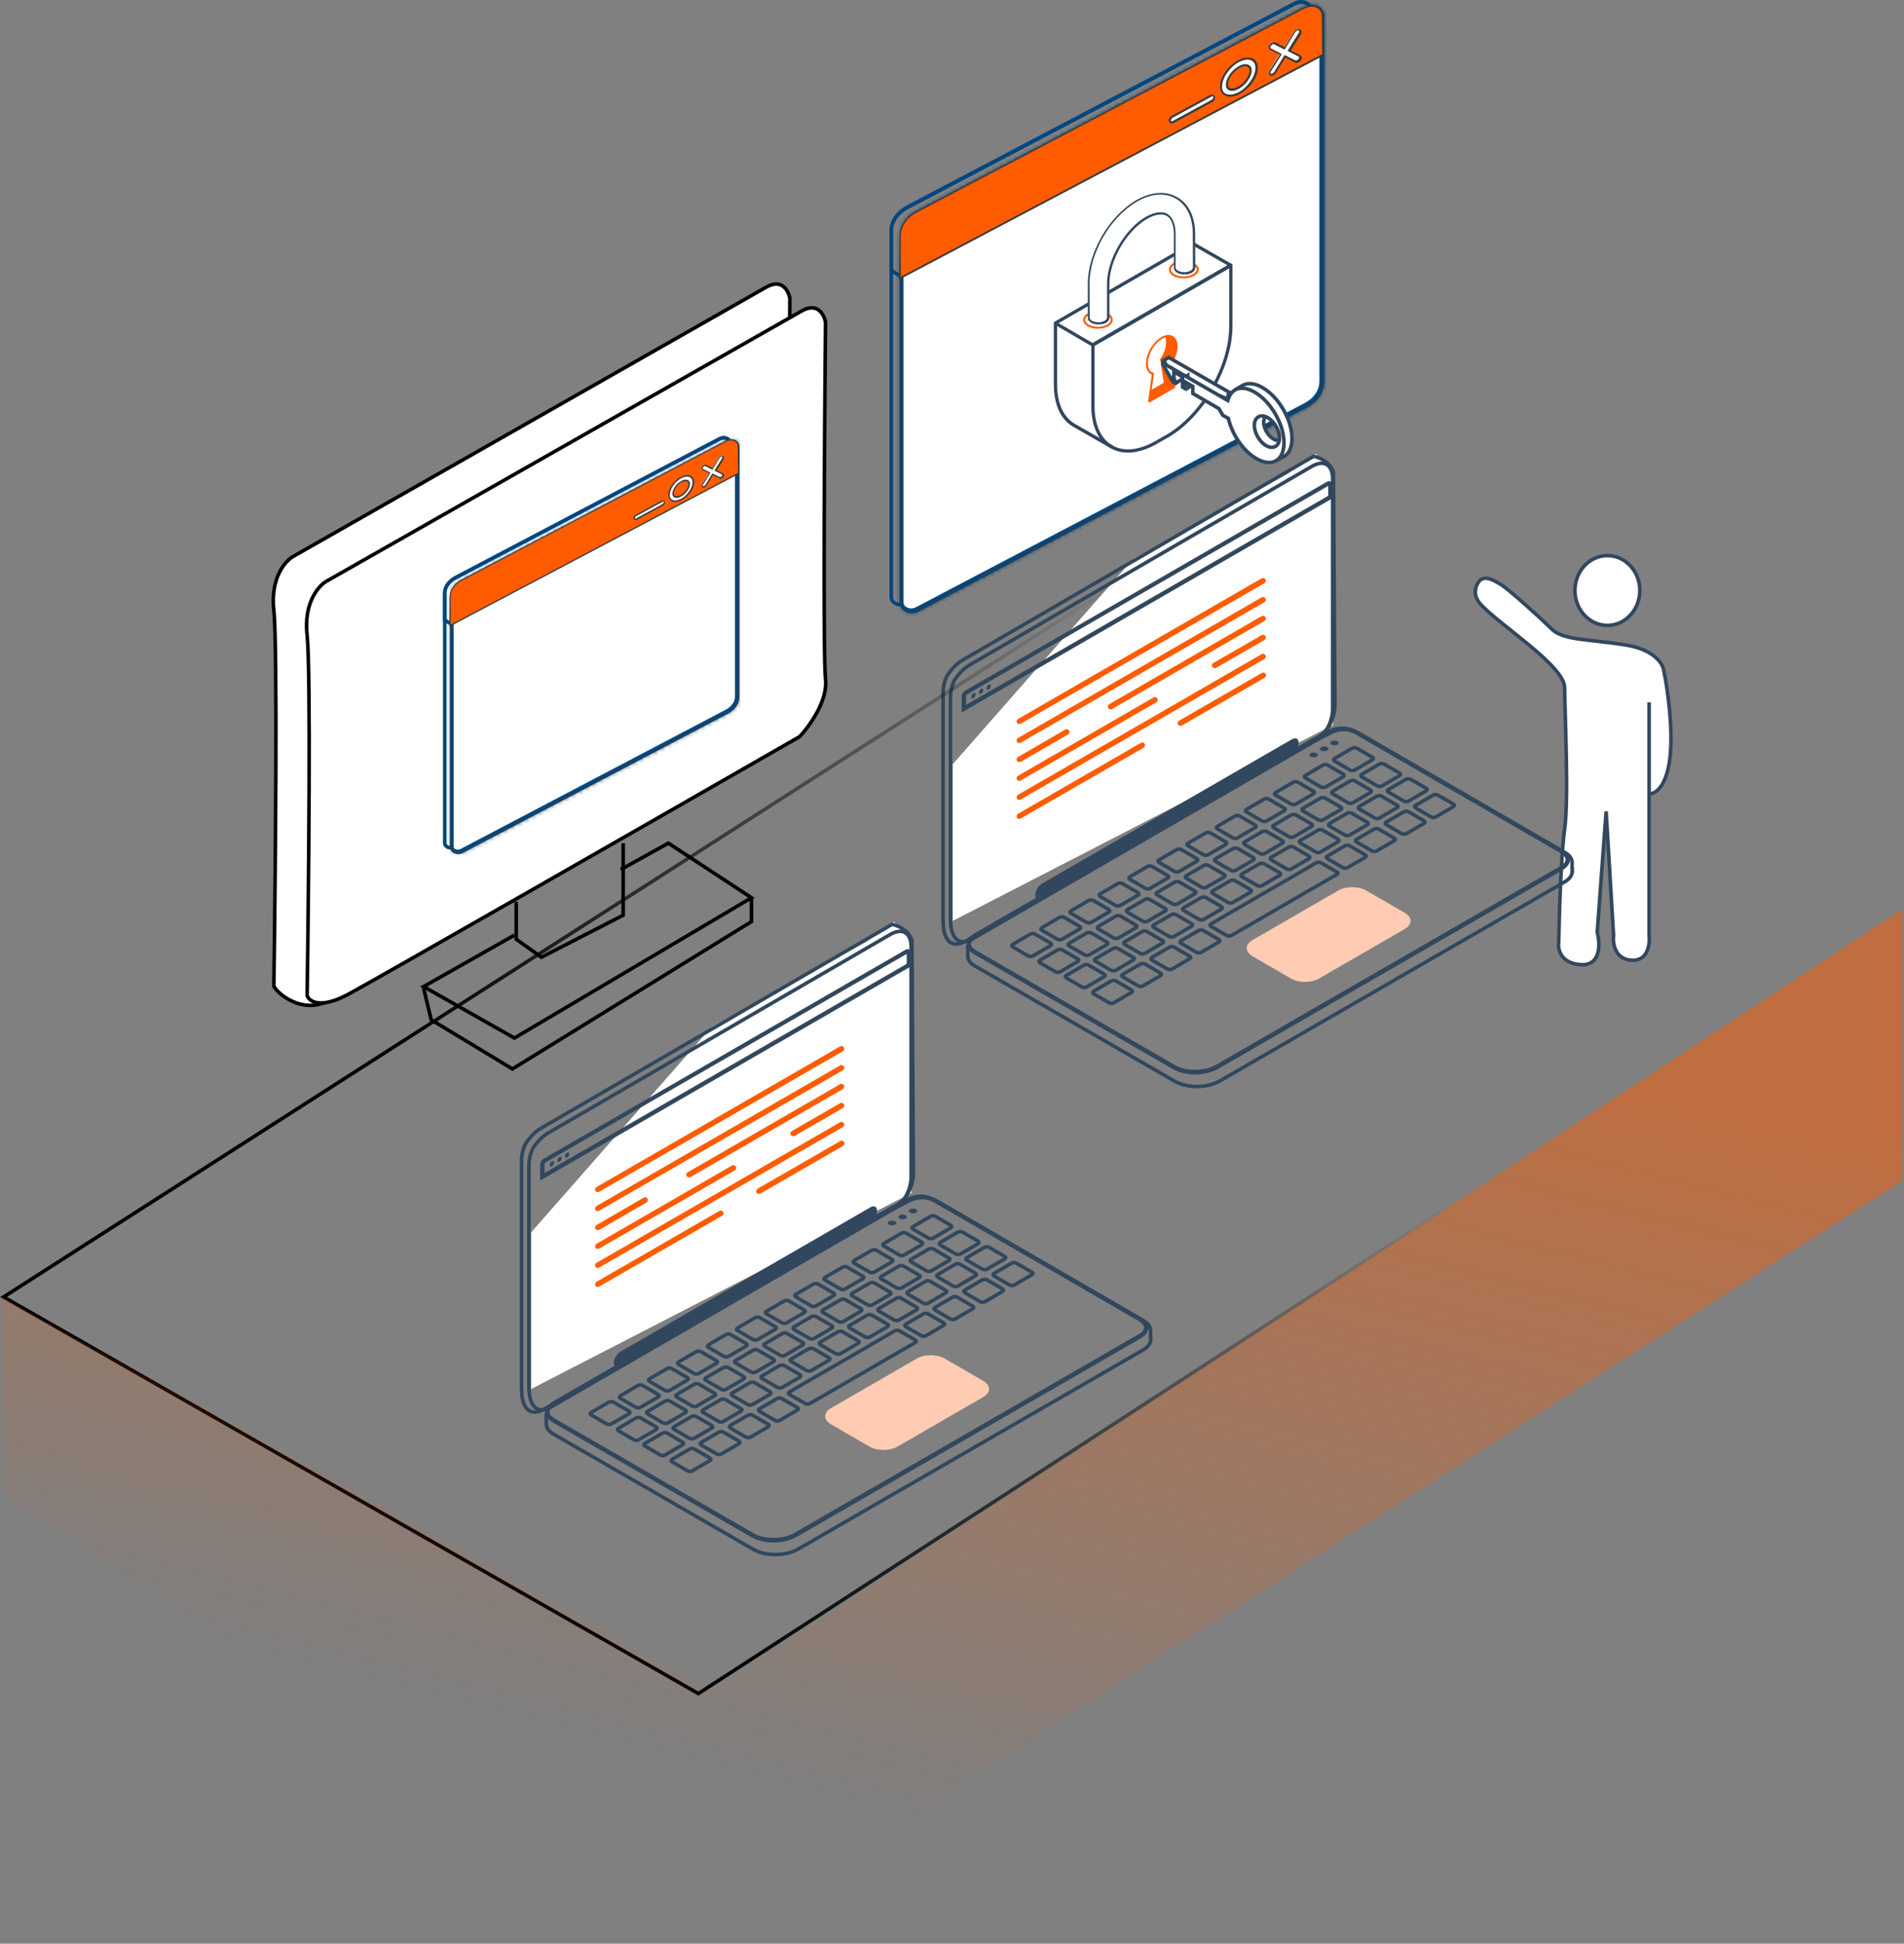 <svg width="533" height="544" viewBox="0 0 533 544" fill="none" xmlns="http://www.w3.org/2000/svg">
<rect x="0" y="0" width="533" height="544" fill="#808080" stroke="none"/>
<path d="M99.278 227.335C98.864 227.335 98.346 227.105 98.139 226.643C97.725 225.952 98.036 225.03 98.657 224.569L121.841 209.585C122.462 209.124 123.29 209.47 123.704 210.161C124.118 210.853 123.808 211.775 123.187 212.236L100.002 227.22C99.795 227.22 99.588 227.335 99.278 227.335Z" fill="#FF5C00"/>
<path d="M99.226 257.269C98.828 257.269 98.331 257.049 98.132 256.607C97.734 255.946 98.032 255.063 98.629 254.622L156.511 217.559C157.108 217.118 157.903 217.449 158.301 218.111C158.699 218.772 158.401 219.655 157.804 220.096L99.922 257.049C99.723 257.159 99.524 257.269 99.226 257.269Z" fill="#FF5C00"/>
<path d="M82.064 155.749L82.067 155.747L214.457 80.388C215.619 79.727 216.575 79.488 217.351 79.501C218.122 79.513 218.751 79.773 219.266 80.175C220.305 80.983 220.898 82.379 221.113 83.464C220.968 98.768 220.794 122.084 220.743 142.361C220.718 152.511 220.723 161.9 220.779 169.143C220.834 176.367 220.939 181.494 221.117 183.086C221.448 186.055 220.342 189.339 218.767 192.279C217.216 195.173 215.249 197.667 213.898 199.091C194.644 210.152 166.338 229.24 141.806 246.121C134.286 251.296 127.116 256.266 120.67 260.736C116.589 263.564 112.799 266.192 109.392 268.544C100.583 274.625 94.371 278.841 92.312 279.95C88.303 282.11 84.522 281.526 81.65 280.166C80.21 279.484 79.005 278.609 78.129 277.795C77.691 277.388 77.34 277.001 77.084 276.666C76.856 276.367 76.722 276.133 76.66 275.978C76.877 261.172 77.138 237.273 77.214 215.893C77.29 194.494 77.182 175.563 76.655 170.848C75.631 161.677 79.93 156.942 82.064 155.749Z" fill="white" stroke="black"/>
<path d="M91.403 162.671L91.406 162.67L224.401 87.042C225.568 86.378 226.529 86.138 227.309 86.151C228.084 86.163 228.716 86.425 229.235 86.828C230.279 87.64 230.874 89.041 231.091 90.13C230.945 105.489 230.77 128.888 230.719 149.238C230.694 159.424 230.699 168.846 230.755 176.115C230.81 183.365 230.915 188.51 231.094 190.108C231.427 193.088 230.316 196.384 228.733 199.334C227.176 202.239 225.199 204.742 223.842 206.171C185.168 228.354 105.871 273.765 97.484 278.279C93.332 280.513 90.534 280.931 88.749 280.628C87.039 280.337 86.233 279.384 85.973 278.642C86.191 263.789 86.453 240.973 86.529 220.685C86.606 200.382 86.498 182.558 85.969 177.826C84.939 168.622 89.259 163.87 91.403 162.671Z" fill="white" stroke="black"/>
<path d="M144.515 252.369V262.872L151.558 267.913L174.448 256.15V235.984" stroke="black"/>
<path d="M143.999 261.73L118.572 276.13L143.999 290.53L210.368 251.257L187.096 235.984L173.736 243.403" stroke="black"/>
<path d="M118.572 276.562L120.717 285.431L143.451 299.179L210.368 257.937V251.285" stroke="black"/>
<path d="M262.652 164.191L262.653 164.19L362.644 111.686C362.645 111.686 362.646 111.685 362.647 111.685C365.325 110.233 366.933 107.816 366.933 105.358V2.677C366.933 1.811 366.395 1.122 365.545 0.76C364.692 0.396 363.564 0.388 362.527 0.905C362.526 0.906 362.524 0.907 362.523 0.907L253.793 58.072C251.105 59.644 249.5 62.064 249.5 64.519V75.954V167.083C249.5 167.951 250.04 168.64 250.876 169.002C251.716 169.366 252.812 169.37 253.785 168.858L262.652 164.191Z" stroke="#00467F"/>
<path d="M249.5 64.519V75.68L251.93 77.235L363.423 12.41L366.933 9.778V2.793C366.933 1.927 366.395 1.238 365.545 0.876C364.692 0.512 363.564 0.504 362.527 1.021C362.526 1.022 362.524 1.023 362.523 1.023L253.789 58.191C253.788 58.191 253.787 58.191 253.786 58.192C251.108 59.644 249.5 62.061 249.5 64.519Z" stroke="#00467F"/>
<path d="M265.57 165.708L265.57 165.707L365.555 113.207C366.134 112.859 366.683 112.528 367.23 112.092C368.89 110.65 369.85 108.798 369.85 106.875V15.162V4.194C369.85 3.328 369.312 2.639 368.462 2.276C367.609 1.913 366.481 1.905 365.444 2.422C365.443 2.423 365.441 2.423 365.44 2.424L256.71 59.589C254.022 61.16 252.417 63.581 252.417 66.036V77.821V168.6C252.417 169.468 252.957 170.157 253.793 170.519C254.633 170.883 255.729 170.887 256.702 170.375L265.57 165.708Z" fill="white" stroke="#00467F"/>
<mask id="path-11-inside-1_5_1611" fill="white">
<path d="M255.067 171.633C255.767 171.633 256.468 171.516 257.168 171.166L266.035 166.499L366.033 113.991C366.616 113.641 367.2 113.291 367.783 112.824C369.65 111.308 370.7 109.091 370.7 106.99V4.309C370.7 3.376 370.117 2.442 369.3 1.859C368.133 1.159 366.5 1.159 365.216 1.859L256.467 59.034C253.55 60.55 251.8 63.234 251.8 66.035V168.599C251.8 169.532 252.267 170.466 253.2 171.049C253.667 171.399 254.367 171.633 255.067 171.633ZM367.083 1.976C367.666 1.976 368.25 2.092 368.833 2.442C369.533 2.909 370 3.609 370 4.309V106.99C370 108.974 369.067 110.958 367.316 112.358C366.733 112.824 366.266 113.175 365.683 113.525L265.685 166.032L256.818 170.699C255.651 171.283 254.367 171.283 253.317 170.699C252.617 170.233 252.15 169.532 252.15 168.832V66.268C252.15 63.701 253.784 61.251 256.467 59.85L365.216 2.676C365.916 2.092 366.5 1.976 367.083 1.976Z"/>
</mask>
<path d="M255.067 171.633C255.767 171.633 256.468 171.516 257.168 171.166L266.035 166.499L366.033 113.991C366.616 113.641 367.2 113.291 367.783 112.824C369.65 111.308 370.7 109.091 370.7 106.99V4.309C370.7 3.376 370.117 2.442 369.3 1.859C368.133 1.159 366.5 1.159 365.216 1.859L256.467 59.034C253.55 60.55 251.8 63.234 251.8 66.035V168.599C251.8 169.532 252.267 170.466 253.2 171.049C253.667 171.399 254.367 171.633 255.067 171.633ZM367.083 1.976C367.666 1.976 368.25 2.092 368.833 2.442C369.533 2.909 370 3.609 370 4.309V106.99C370 108.974 369.067 110.958 367.316 112.358C366.733 112.824 366.266 113.175 365.683 113.525L265.685 166.032L256.818 170.699C255.651 171.283 254.367 171.283 253.317 170.699C252.617 170.233 252.15 169.532 252.15 168.832V66.268C252.15 63.701 253.784 61.251 256.467 59.85L365.216 2.676C365.916 2.092 366.5 1.976 367.083 1.976Z" fill="#3A3A3A"/>
<path d="M257.168 171.166L257.633 172.051L257.624 172.056L257.615 172.06L257.168 171.166ZM266.035 166.499L265.57 165.614L265.571 165.613L266.035 166.499ZM366.033 113.991L366.547 114.849L366.523 114.863L366.498 114.877L366.033 113.991ZM367.783 112.824L368.414 113.601L368.408 113.605L367.783 112.824ZM369.3 1.859L369.814 1.001L369.849 1.022L369.881 1.045L369.3 1.859ZM365.216 1.859L365.695 2.737L365.688 2.74L365.681 2.744L365.216 1.859ZM256.467 59.034L256.933 59.919L256.929 59.921L256.467 59.034ZM253.2 171.049L253.73 170.201L253.766 170.224L253.8 170.249L253.2 171.049ZM368.833 2.442L369.348 1.585L369.368 1.597L369.388 1.61L368.833 2.442ZM367.316 112.358L367.941 113.139L367.316 112.358ZM365.683 113.525L366.197 114.382L366.173 114.397L366.148 114.41L365.683 113.525ZM265.685 166.032L265.22 165.147L265.221 165.147L265.685 166.032ZM256.818 170.699L257.283 171.584L257.274 171.589L257.265 171.594L256.818 170.699ZM253.317 170.699L252.831 171.573L252.796 171.554L252.762 171.531L253.317 170.699ZM256.467 59.85L256.933 60.736L256.93 60.737L256.467 59.85ZM365.216 2.676L365.856 3.444L365.775 3.512L365.681 3.561L365.216 2.676ZM255.067 170.633C255.65 170.633 256.19 170.537 256.72 170.272L257.615 172.06C256.745 172.495 255.884 172.633 255.067 172.633V170.633ZM256.702 170.281L265.57 165.614L266.501 167.384L257.633 172.051L256.702 170.281ZM265.571 165.613L365.568 113.106L366.498 114.877L266.5 167.384L265.571 165.613ZM365.518 113.134C366.107 112.78 366.635 112.462 367.158 112.044L368.408 113.605C367.764 114.12 367.125 114.502 366.547 114.849L365.518 113.134ZM367.153 112.048C368.802 110.709 369.7 108.77 369.7 106.99H371.7C371.7 109.412 370.499 111.907 368.414 113.601L367.153 112.048ZM369.7 106.99V4.309H371.7V106.99H369.7ZM369.7 4.309C369.7 3.777 369.343 3.119 368.719 2.673L369.881 1.045C370.89 1.766 371.7 2.975 371.7 4.309H369.7ZM368.785 2.716C367.949 2.215 366.695 2.191 365.695 2.737L364.737 0.981C366.304 0.126 368.317 0.103 369.814 1.001L368.785 2.716ZM365.681 2.744L256.933 59.919L256.002 58.148L364.751 0.974L365.681 2.744ZM256.929 59.921C254.286 61.295 252.8 63.667 252.8 66.035H250.8C250.8 62.801 252.815 59.806 256.006 58.146L256.929 59.921ZM252.8 66.035V168.599H250.8V66.035H252.8ZM252.8 168.599C252.8 169.191 253.092 169.802 253.73 170.201L252.67 171.897C251.442 171.13 250.8 169.874 250.8 168.599H252.8ZM253.8 170.249C254.079 170.458 254.564 170.633 255.067 170.633V172.633C254.17 172.633 253.255 172.34 252.6 171.849L253.8 170.249ZM367.083 0.976C367.811 0.976 368.58 1.124 369.348 1.585L368.319 3.3C367.919 3.06 367.522 2.976 367.083 2.976V0.976ZM369.388 1.61C370.265 2.195 371 3.169 371 4.309H369C369 4.049 368.802 3.623 368.279 3.274L369.388 1.61ZM371 4.309V106.99H369V4.309H371ZM371 106.99C371 109.291 369.918 111.557 367.941 113.139L366.692 111.577C368.215 110.358 369 108.657 369 106.99H371ZM367.941 113.139C367.344 113.616 366.837 113.998 366.197 114.382L365.168 112.667C365.696 112.351 366.122 112.033 366.692 111.577L367.941 113.139ZM366.148 114.41L266.15 166.917L265.221 165.147L365.218 112.639L366.148 114.41ZM266.151 166.917L257.283 171.584L256.352 169.814L265.22 165.147L266.151 166.917ZM257.265 171.594C255.833 172.31 254.198 172.333 252.831 171.573L253.803 169.825C254.536 170.233 255.469 170.256 256.37 169.805L257.265 171.594ZM252.762 171.531C251.885 170.947 251.15 169.973 251.15 168.832H253.15C253.15 169.092 253.348 169.518 253.872 169.867L252.762 171.531ZM251.15 168.832V66.268H253.15V168.832H251.15ZM251.15 66.268C251.15 63.259 253.057 60.502 256.005 58.964L256.93 60.737C254.511 61.999 253.15 64.143 253.15 66.268H251.15ZM256.002 58.965L364.751 1.791L365.681 3.561L256.933 60.736L256.002 58.965ZM364.576 1.907C365.483 1.152 366.303 0.976 367.083 0.976V2.976C366.696 2.976 366.35 3.033 365.856 3.444L364.576 1.907Z" fill="#00467F" mask="url(#path-11-inside-1_5_1611)"/>
<path d="M251.917 66.035V77.82L370.35 15.278V4.31C370.35 2.093 367.55 0.926 365.216 2.093L256.468 59.268C253.667 60.785 251.917 63.352 251.917 66.035Z" fill="#FF5C00"/>
<path d="M251.684 78.285L370.584 15.51V4.425C370.584 3.492 370.001 2.558 369.184 2.091C368.017 1.391 366.5 1.391 365.217 2.091L256.468 59.266C253.551 60.783 251.801 63.467 251.801 66.15L251.684 78.285ZM370.117 15.16L252.151 77.469V66.034C252.151 63.467 253.901 60.9 256.585 59.499L365.333 2.325C366.5 1.741 367.9 1.741 368.834 2.325C369.534 2.792 370.001 3.492 370.001 4.308L370.117 15.16Z" fill="#3A3A3A"/>
<path d="M339.313 26.721C339.196 26.721 339.079 26.721 338.846 26.838L328.111 32.672C327.761 32.906 327.411 33.372 327.411 33.722C327.411 34.072 327.644 34.306 327.994 34.306C328.111 34.306 328.228 34.306 328.461 34.189L339.196 28.355C339.546 28.122 339.896 27.655 339.896 27.305C339.779 26.955 339.546 26.721 339.313 26.721Z" fill="white"/>
<path d="M327.994 33.955C328.111 33.955 328.228 33.955 328.344 33.838L339.079 28.004C339.429 27.887 339.663 27.421 339.663 27.187C339.663 26.954 339.546 26.954 339.429 26.954C339.313 26.954 339.196 26.954 339.079 27.07L328.344 32.905C327.994 33.021 327.761 33.488 327.761 33.721C327.761 33.838 327.878 33.955 327.994 33.955ZM327.994 34.538C327.528 34.538 327.177 34.188 327.177 33.721C327.177 33.255 327.528 32.671 327.994 32.438L338.729 26.604C338.963 26.487 339.079 26.487 339.313 26.487C339.779 26.487 340.129 26.837 340.129 27.304C340.129 27.771 339.779 28.354 339.313 28.587L328.578 34.422C328.344 34.538 328.228 34.538 327.994 34.538Z" fill="#3A3A3A"/>
<path d="M363.35 8.168C363.233 8.168 363.116 8.168 362.883 8.284C362.65 8.401 362.533 8.634 362.3 8.751L359.499 13.302L356.699 11.901C356.582 11.901 356.582 11.785 356.465 11.785C356.349 11.785 356.232 11.785 355.999 11.901C355.882 12.018 355.649 12.135 355.532 12.252C355.299 12.485 355.182 12.835 355.299 13.068C355.299 13.185 355.415 13.418 355.532 13.418L358.332 14.819L355.415 19.602C355.299 19.836 355.182 20.186 355.299 20.419C355.415 20.536 355.532 20.653 355.649 20.769H355.765C356.115 20.769 356.465 20.536 356.699 20.186L359.499 15.635L362.3 17.035C362.416 17.035 362.416 17.152 362.533 17.152C362.883 17.152 363.233 16.919 363.466 16.685C363.7 16.452 363.816 16.102 363.7 15.869C363.7 15.752 363.583 15.635 363.466 15.519L360.666 14.118L363.583 9.334C363.816 9.101 363.816 8.751 363.7 8.518C363.816 8.401 363.7 8.284 363.35 8.168Z" fill="white"/>
<path d="M355.999 20.653C356.232 20.653 356.582 20.42 356.699 20.186L359.616 15.402L362.65 16.919H362.767C363 16.919 363.233 16.802 363.467 16.569C363.7 16.219 363.7 15.986 363.583 15.869L360.433 14.236L363.583 9.218C363.817 8.868 363.7 8.635 363.467 8.518C363.467 8.518 363.467 8.518 363.35 8.518C363.233 8.518 363.117 8.518 363 8.635C362.883 8.751 362.65 8.868 362.533 9.101L359.616 13.886L356.583 12.369H356.466C356.349 12.369 356.232 12.369 356.116 12.485C355.999 12.602 355.882 12.719 355.766 12.835C355.532 13.185 355.532 13.419 355.649 13.535L358.799 15.169L355.649 20.186C355.649 20.303 355.649 20.653 355.999 20.653C355.999 20.653 355.882 20.653 355.999 20.653ZM355.999 21.236H355.882C355.649 21.236 355.416 21.003 355.299 20.77C355.182 20.42 355.182 20.07 355.416 19.72L358.216 15.286L355.649 14.002C355.416 13.886 355.299 13.652 355.182 13.419C355.066 13.069 355.182 12.719 355.532 12.369C355.649 12.135 355.882 12.018 356.116 11.902C356.349 11.785 356.466 11.785 356.699 11.785C356.816 11.785 356.933 11.785 357.049 11.902L359.616 13.185L362.3 8.868C362.417 8.635 362.65 8.401 363 8.285C363.233 8.168 363.35 8.168 363.583 8.168C363.7 8.168 363.7 8.168 363.7 8.168C363.934 8.168 364.167 8.401 364.284 8.635C364.4 8.985 364.4 9.335 364.167 9.685L361.366 14.119L363.934 15.402C364.167 15.519 364.284 15.752 364.4 15.986C364.517 16.336 364.4 16.686 364.05 17.036C363.7 17.386 363.35 17.619 362.883 17.619C362.767 17.619 362.65 17.619 362.533 17.503L359.85 16.102L357.166 20.42C356.933 20.887 356.349 21.236 355.999 21.236Z" fill="#3A3A3A"/>
<path d="M349.231 16.453C348.414 16.453 347.481 16.687 346.664 17.27C343.98 18.787 341.763 21.821 341.763 24.271C341.763 25.905 342.697 26.838 344.33 26.838C345.147 26.838 346.08 26.605 346.897 26.021C349.581 24.505 351.798 21.471 351.798 19.02C351.681 17.503 350.748 16.453 349.231 16.453ZM344.914 25.088C343.98 25.088 343.513 24.505 343.513 23.571C343.513 21.938 345.03 19.721 346.897 18.67C347.481 18.32 348.181 18.204 348.647 18.204C349.581 18.204 350.048 18.787 350.048 19.721C350.048 21.354 348.531 23.571 346.664 24.621C345.964 24.855 345.38 25.088 344.914 25.088Z" fill="white"/>
<path d="M344.33 26.487C345.03 26.487 345.847 26.254 346.78 25.787C349.347 24.387 351.448 21.353 351.448 19.02C351.448 17.503 350.514 16.686 349.231 16.686C348.531 16.686 347.714 16.919 346.78 17.386C344.213 18.786 342.113 21.82 342.113 24.154C341.996 25.671 342.93 26.487 344.33 26.487ZM348.647 17.969C349.697 17.969 350.397 18.553 350.397 19.72C350.397 21.47 348.764 23.803 346.78 24.854C346.08 25.204 345.497 25.437 344.913 25.437C343.863 25.437 343.163 24.854 343.163 23.687C343.163 21.937 344.797 19.603 346.78 18.553C347.48 18.086 348.064 17.969 348.647 17.969ZM344.33 27.071C342.58 27.071 341.529 25.904 341.529 24.154C341.529 21.587 343.746 18.436 346.547 16.919C347.48 16.336 348.414 16.102 349.347 16.102C351.098 16.102 352.148 17.269 352.148 19.02C352.148 21.587 349.931 24.737 347.13 26.254C346.08 26.837 345.147 27.071 344.33 27.071ZM348.647 18.553C348.18 18.553 347.597 18.669 347.014 19.02C345.263 19.953 343.746 22.053 343.746 23.57C343.746 24.387 344.097 24.737 344.913 24.737C345.38 24.737 345.963 24.62 346.547 24.27C348.297 23.337 349.814 21.236 349.814 19.72C349.697 18.903 349.347 18.553 348.647 18.553Z" fill="#3A3A3A"/>
<path d="M133.237 233.838L133.237 233.838L201.43 198.03C201.431 198.03 201.432 198.029 201.433 198.029C203.22 197.06 204.272 195.459 204.272 193.855V123.826C204.272 123.312 203.956 122.892 203.422 122.664C202.884 122.435 202.164 122.428 201.498 122.759C201.497 122.76 201.496 122.76 201.494 122.761L127.346 161.744C125.549 162.796 124.5 164.401 124.5 166.002V173.801V235.952C124.5 236.467 124.818 236.887 125.343 237.114C125.872 237.343 126.569 237.347 127.189 237.021L133.237 233.838Z" stroke="#00467F"/>
<path d="M124.5 166.002V173.527L126.002 174.488L201.949 130.331L204.272 128.589V123.905C204.272 123.391 203.956 122.971 203.422 122.743C202.884 122.514 202.164 122.507 201.498 122.838C201.497 122.839 201.496 122.839 201.494 122.84L127.342 161.826C127.341 161.826 127.34 161.827 127.339 161.827C125.552 162.797 124.5 164.398 124.5 166.002Z" stroke="#00467F"/>
<path d="M135.226 234.872L135.227 234.872L203.413 199.069C203.806 198.833 204.17 198.613 204.531 198.325C205.635 197.365 206.261 196.145 206.261 194.889V132.341V124.86C206.261 124.346 205.945 123.927 205.411 123.699C204.874 123.469 204.154 123.462 203.488 123.793C203.486 123.794 203.485 123.795 203.484 123.796L129.336 162.779C127.538 163.831 126.489 165.435 126.489 167.037V175.074V236.986C126.489 237.501 126.807 237.921 127.332 238.149C127.862 238.378 128.558 238.382 129.178 238.056L135.226 234.872Z" fill="white" stroke="#00467F"/>
<mask id="path-24-inside-2_5_1611" fill="white">
<path d="M128.138 239.054C128.615 239.054 129.093 238.975 129.57 238.736L135.618 235.553L203.817 199.743C204.215 199.504 204.613 199.265 205.011 198.947C206.284 197.912 207 196.4 207 194.968V124.939C207 124.302 206.602 123.666 206.045 123.268C205.249 122.79 204.135 122.79 203.26 123.268L129.093 162.261C127.103 163.296 125.91 165.126 125.91 167.036V236.985C125.91 237.622 126.228 238.258 126.865 238.656C127.183 238.895 127.66 239.054 128.138 239.054ZM204.533 123.347C204.931 123.347 205.329 123.427 205.727 123.666C206.204 123.984 206.523 124.461 206.523 124.939V194.968C206.523 196.321 205.886 197.673 204.692 198.628C204.294 198.947 203.976 199.185 203.578 199.424L135.38 235.234L129.332 238.418C128.536 238.815 127.66 238.815 126.944 238.418C126.467 238.099 126.148 237.622 126.148 237.144V167.195C126.148 165.444 127.263 163.773 129.093 162.818L203.26 123.825C203.737 123.427 204.135 123.347 204.533 123.347Z"/>
</mask>
<path d="M128.138 239.054C128.615 239.054 129.093 238.975 129.57 238.736L135.618 235.553L203.817 199.743C204.215 199.504 204.613 199.265 205.011 198.947C206.284 197.912 207 196.4 207 194.968V124.939C207 124.302 206.602 123.666 206.045 123.268C205.249 122.79 204.135 122.79 203.26 123.268L129.093 162.261C127.103 163.296 125.91 165.126 125.91 167.036V236.985C125.91 237.622 126.228 238.258 126.865 238.656C127.183 238.895 127.66 239.054 128.138 239.054ZM204.533 123.347C204.931 123.347 205.329 123.427 205.727 123.666C206.204 123.984 206.523 124.461 206.523 124.939V194.968C206.523 196.321 205.886 197.673 204.692 198.628C204.294 198.947 203.976 199.185 203.578 199.424L135.38 235.234L129.332 238.418C128.536 238.815 127.66 238.815 126.944 238.418C126.467 238.099 126.148 237.622 126.148 237.144V167.195C126.148 165.444 127.263 163.773 129.093 162.818L203.26 123.825C203.737 123.427 204.135 123.347 204.533 123.347Z" fill="#3A3A3A"/>
<path d="M129.57 238.736L130.036 239.621L130.027 239.626L130.018 239.63L129.57 238.736ZM135.618 235.553L135.153 234.668L135.153 234.667L135.618 235.553ZM203.817 199.743L204.331 200.6L204.307 200.615L204.282 200.628L203.817 199.743ZM205.011 198.947L205.641 199.723L205.635 199.728L205.011 198.947ZM206.045 123.268L206.56 122.41L206.594 122.431L206.626 122.454L206.045 123.268ZM203.26 123.268L203.739 124.146L203.732 124.149L203.725 124.153L203.26 123.268ZM129.093 162.261L129.558 163.146L129.554 163.148L129.093 162.261ZM126.865 238.656L127.395 237.808L127.431 237.831L127.465 237.856L126.865 238.656ZM205.727 123.666L206.241 122.808L206.262 122.82L206.281 122.834L205.727 123.666ZM204.692 198.628L205.317 199.409L204.692 198.628ZM203.578 199.424L204.093 200.282L204.068 200.296L204.043 200.31L203.578 199.424ZM135.38 235.234L134.914 234.349L134.915 234.349L135.38 235.234ZM129.332 238.418L129.797 239.302L129.788 239.307L129.779 239.312L129.332 238.418ZM126.944 238.418L126.459 239.292L126.423 239.272L126.39 239.25L126.944 238.418ZM129.093 162.818L129.558 163.703L129.555 163.705L129.093 162.818ZM203.26 123.825L203.9 124.593L203.819 124.661L203.725 124.71L203.26 123.825ZM128.138 238.054C128.498 238.054 128.815 237.995 129.123 237.841L130.018 239.63C129.371 239.954 128.732 240.054 128.138 240.054V238.054ZM129.105 237.851L135.153 234.668L136.084 236.438L130.036 239.621L129.105 237.851ZM135.153 234.667L203.352 198.857L204.282 200.628L136.083 236.438L135.153 234.667ZM203.302 198.885C203.706 198.643 204.048 198.436 204.386 198.166L205.635 199.728C205.177 200.094 204.724 200.365 204.331 200.6L203.302 198.885ZM204.38 198.171C205.435 197.313 206 196.079 206 194.968H208C208 196.721 207.132 198.511 205.641 199.723L204.38 198.171ZM206 194.968V124.939H208V194.968H206ZM206 124.939C206 124.703 205.829 124.342 205.464 124.082L206.626 122.454C207.376 122.989 208 123.901 208 124.939H206ZM205.531 124.125C205.065 123.846 204.331 123.823 203.739 124.146L202.781 122.39C203.939 121.758 205.433 121.734 206.56 122.41L205.531 124.125ZM203.725 124.153L129.558 163.146L128.628 161.376L202.794 122.383L203.725 124.153ZM129.554 163.148C127.839 164.04 126.91 165.559 126.91 167.036H124.91C124.91 164.693 126.368 162.551 128.632 161.374L129.554 163.148ZM126.91 167.036V236.985H124.91V167.036H126.91ZM126.91 236.985C126.91 237.28 127.053 237.595 127.395 237.808L126.335 239.504C125.403 238.922 124.91 237.964 124.91 236.985H126.91ZM127.465 237.856C127.595 237.954 127.857 238.054 128.138 238.054V240.054C127.464 240.054 126.771 239.836 126.265 239.456L127.465 237.856ZM204.533 122.347C205.076 122.347 205.659 122.459 206.241 122.808L205.212 124.523C204.998 124.395 204.786 124.347 204.533 124.347V122.347ZM206.281 122.834C206.936 123.27 207.523 124.021 207.523 124.939H205.523C205.523 124.902 205.473 124.698 205.172 124.498L206.281 122.834ZM207.523 124.939V194.968H205.523V124.939H207.523ZM207.523 194.968C207.523 196.638 206.737 198.273 205.317 199.409L204.068 197.848C205.035 197.074 205.523 196.003 205.523 194.968H207.523ZM205.317 199.409C204.905 199.739 204.547 200.009 204.093 200.282L203.064 198.567C203.405 198.362 203.683 198.155 204.068 197.848L205.317 199.409ZM204.043 200.31L135.844 236.12L134.915 234.349L203.113 198.539L204.043 200.31ZM135.845 236.119L129.797 239.302L128.866 237.533L134.914 234.349L135.845 236.119ZM129.779 239.312C128.718 239.843 127.491 239.865 126.459 239.292L127.43 237.543C127.829 237.765 128.354 237.788 128.884 237.523L129.779 239.312ZM126.39 239.25C125.735 238.813 125.148 238.062 125.148 237.144H127.148C127.148 237.182 127.198 237.385 127.499 237.585L126.39 239.25ZM125.148 237.144V167.195H127.148V237.144H125.148ZM125.148 167.195C125.148 165.003 126.536 163.024 128.63 161.932L129.555 163.705C127.989 164.522 127.148 165.886 127.148 167.195H125.148ZM128.628 161.933L202.794 122.94L203.725 124.71L129.558 163.703L128.628 161.933ZM202.62 123.057C203.304 122.487 203.939 122.347 204.533 122.347V124.347C204.404 124.347 204.319 124.36 204.243 124.386C204.167 124.411 204.056 124.463 203.9 124.593L202.62 123.057Z" fill="#00467F" mask="url(#path-24-inside-2_5_1611)"/>
<path d="M125.989 167.036V175.074L206.761 132.42V124.94C206.761 123.428 204.852 122.632 203.26 123.428L129.093 162.421C127.183 163.455 125.989 165.206 125.989 167.036Z" fill="#FF5C00"/>
<path d="M125.83 175.391L206.921 132.578V125.018C206.921 124.381 206.523 123.745 205.966 123.426C205.17 122.949 204.135 122.949 203.26 123.426L129.093 162.42C127.104 163.454 125.91 165.285 125.91 167.115L125.83 175.391ZM206.602 132.339L126.149 174.834V167.035C126.149 165.285 127.342 163.534 129.173 162.579L203.34 123.586C204.135 123.188 205.09 123.188 205.727 123.586C206.205 123.904 206.523 124.381 206.523 124.938L206.602 132.339Z" fill="#3A3A3A"/>
<path d="M185.594 140.224C185.514 140.224 185.435 140.224 185.275 140.304L177.954 144.283C177.715 144.442 177.477 144.76 177.477 144.999C177.477 145.238 177.636 145.397 177.875 145.397C177.954 145.397 178.034 145.397 178.193 145.317L185.514 141.338C185.753 141.179 185.992 140.861 185.992 140.622C185.912 140.383 185.753 140.224 185.594 140.224Z" fill="white"/>
<path d="M177.874 145.157C177.954 145.157 178.034 145.157 178.113 145.078L185.434 141.099C185.673 141.019 185.832 140.701 185.832 140.542C185.832 140.383 185.753 140.383 185.673 140.383C185.594 140.383 185.514 140.383 185.434 140.462L178.113 144.441C177.874 144.521 177.715 144.839 177.715 144.998C177.715 145.078 177.795 145.157 177.874 145.157ZM177.874 145.555C177.556 145.555 177.317 145.316 177.317 144.998C177.317 144.68 177.556 144.282 177.874 144.123L185.196 140.144C185.355 140.064 185.434 140.064 185.594 140.064C185.912 140.064 186.151 140.303 186.151 140.621C186.151 140.94 185.912 141.338 185.594 141.497L178.272 145.476C178.113 145.555 178.034 145.555 177.874 145.555Z" fill="#3A3A3A"/>
<path d="M201.987 127.57C201.907 127.57 201.828 127.57 201.669 127.65C201.509 127.729 201.43 127.889 201.271 127.968L199.361 131.072L197.451 130.117C197.371 130.117 197.371 130.037 197.292 130.037C197.212 130.037 197.133 130.037 196.974 130.117C196.894 130.196 196.735 130.276 196.655 130.356C196.496 130.515 196.416 130.753 196.496 130.913C196.496 130.992 196.576 131.151 196.655 131.151L198.565 132.106L196.576 135.369C196.496 135.528 196.416 135.767 196.496 135.926C196.576 136.006 196.655 136.085 196.735 136.165H196.814C197.053 136.165 197.292 136.006 197.451 135.767L199.361 132.663L201.271 133.618C201.35 133.618 201.35 133.698 201.43 133.698C201.669 133.698 201.907 133.539 202.067 133.379C202.226 133.22 202.305 132.982 202.226 132.822C202.226 132.743 202.146 132.663 202.067 132.584L200.157 131.629L202.146 128.366C202.305 128.207 202.305 127.968 202.226 127.809C202.305 127.729 202.226 127.65 201.987 127.57Z" fill="white"/>
<path d="M196.974 136.085C197.133 136.085 197.372 135.926 197.451 135.767L199.441 132.504L201.51 133.539H201.589C201.748 133.539 201.908 133.459 202.067 133.3C202.226 133.061 202.226 132.902 202.146 132.823L199.998 131.709L202.146 128.287C202.306 128.048 202.226 127.889 202.067 127.809C202.067 127.809 202.067 127.809 201.987 127.809C201.908 127.809 201.828 127.809 201.748 127.889C201.669 127.968 201.51 128.048 201.43 128.207L199.441 131.47L197.372 130.435H197.292C197.213 130.435 197.133 130.435 197.053 130.515C196.974 130.595 196.894 130.674 196.815 130.754C196.655 130.992 196.655 131.152 196.735 131.231L198.884 132.345L196.735 135.767C196.735 135.847 196.735 136.085 196.974 136.085C196.974 136.085 196.894 136.085 196.974 136.085ZM196.974 136.483H196.894C196.735 136.483 196.576 136.324 196.496 136.165C196.417 135.926 196.417 135.688 196.576 135.449L198.486 132.425L196.735 131.55C196.576 131.47 196.496 131.311 196.417 131.152C196.337 130.913 196.417 130.674 196.655 130.435C196.735 130.276 196.894 130.197 197.053 130.117C197.213 130.038 197.292 130.038 197.451 130.038C197.531 130.038 197.61 130.038 197.69 130.117L199.441 130.992L201.271 128.048C201.351 127.889 201.51 127.73 201.748 127.65C201.908 127.571 201.987 127.571 202.146 127.571C202.226 127.571 202.226 127.571 202.226 127.571C202.385 127.571 202.544 127.73 202.624 127.889C202.703 128.128 202.703 128.366 202.544 128.605L200.634 131.629L202.385 132.504C202.544 132.584 202.624 132.743 202.703 132.902C202.783 133.141 202.703 133.38 202.465 133.619C202.226 133.857 201.987 134.016 201.669 134.016C201.589 134.016 201.51 134.016 201.43 133.937L199.6 132.982L197.77 135.926C197.61 136.245 197.213 136.483 196.974 136.483Z" fill="#3A3A3A"/>
<path d="M192.358 133.221C191.801 133.221 191.164 133.38 190.607 133.778C188.777 134.813 187.265 136.882 187.265 138.553C187.265 139.667 187.901 140.304 189.016 140.304C189.573 140.304 190.209 140.145 190.766 139.747C192.597 138.712 194.108 136.643 194.108 134.972C194.029 133.937 193.392 133.221 192.358 133.221ZM189.413 139.11C188.777 139.11 188.458 138.712 188.458 138.076C188.458 136.961 189.493 135.449 190.766 134.733C191.164 134.495 191.642 134.415 191.96 134.415C192.597 134.415 192.915 134.813 192.915 135.449C192.915 136.564 191.88 138.076 190.607 138.792C190.13 138.951 189.732 139.11 189.413 139.11Z" fill="white"/>
<path d="M189.015 140.064C189.493 140.064 190.05 139.905 190.686 139.587C192.437 138.632 193.87 136.563 193.87 134.971C193.87 133.937 193.233 133.38 192.358 133.38C191.88 133.38 191.323 133.539 190.686 133.857C188.936 134.812 187.503 136.881 187.503 138.473C187.424 139.507 188.06 140.064 189.015 140.064ZM191.96 134.255C192.676 134.255 193.153 134.653 193.153 135.449C193.153 136.643 192.039 138.234 190.686 138.95C190.209 139.189 189.811 139.348 189.413 139.348C188.697 139.348 188.22 138.95 188.22 138.155C188.22 136.961 189.334 135.369 190.686 134.653C191.164 134.335 191.562 134.255 191.96 134.255ZM189.015 140.462C187.822 140.462 187.105 139.666 187.105 138.473C187.105 136.722 188.617 134.574 190.527 133.539C191.164 133.141 191.801 132.982 192.437 132.982C193.631 132.982 194.347 133.778 194.347 134.971C194.347 136.722 192.835 138.871 190.925 139.905C190.209 140.303 189.572 140.462 189.015 140.462ZM191.96 134.653C191.641 134.653 191.244 134.733 190.846 134.971C189.652 135.608 188.617 137.04 188.617 138.075C188.617 138.632 188.856 138.871 189.413 138.871C189.732 138.871 190.129 138.791 190.527 138.552C191.721 137.916 192.756 136.483 192.756 135.449C192.676 134.892 192.437 134.653 191.96 134.653Z" fill="#3A3A3A"/>
<path d="M459.049 165.268C459.049 170.696 454.95 175.036 449.965 175.036C444.981 175.036 440.882 170.696 440.882 165.268C440.882 159.84 444.981 155.5 449.965 155.5C454.95 155.5 459.049 159.84 459.049 165.268Z" fill="white" stroke="#31475E"/>
<path d="M414.349 168.956C411.872 166.113 413.381 163.32 414.349 162.358C416.008 161.121 418.084 162.358 420.158 163.595C422.233 164.832 430.946 172.668 434.265 175.967C437.585 179.266 444.638 178.853 455.011 180.503C463.309 181.822 465.66 186.001 465.798 187.925C466.766 192.599 468.454 204.008 467.458 212.255C466.462 220.503 463.17 222.29 461.649 222.152V261.74C461.926 264.215 461.317 269.081 456.67 268.751C452.023 268.421 451.415 263.94 451.691 261.74L449.617 227.101L447.127 260.916C447.957 264.077 448.206 270.318 442.563 269.988C436.921 269.658 436.063 265.727 436.34 263.802C436.478 256.104 437.004 238.977 437.999 232.049C439.244 223.39 437.999 198.647 437.999 192.462C437.999 186.276 419.292 174.629 414.349 168.956Z" fill="white"/>
<path d="M461.649 196.585V222.152M461.649 222.152V261.74C461.926 264.215 461.317 269.081 456.67 268.751C452.023 268.421 451.415 263.94 451.691 261.74L449.617 227.101L447.127 260.916C447.957 264.077 448.206 270.318 442.563 269.988C436.921 269.658 436.063 265.727 436.34 263.802C436.478 256.104 437.004 238.977 437.999 232.049C439.244 223.39 437.999 198.647 437.999 192.462C437.999 186.276 419.292 174.629 414.349 168.956C411.872 166.113 413.381 163.32 414.349 162.358C416.008 161.121 418.084 162.358 420.158 163.595C422.233 164.832 430.946 172.668 434.265 175.967C437.585 179.266 444.638 178.853 455.011 180.503C463.309 181.822 465.66 186.001 465.798 187.925C466.766 192.599 468.454 204.008 467.458 212.255C466.462 220.503 463.17 222.29 461.649 222.152Z" stroke="#31475E"/>
<path d="M266.709 257.741V213.885L317.199 156.425L345.218 140.832L360.468 132.586L368.271 127L373.173 132.586V202.898L266.709 257.741Z" fill="white"/>
<path d="M367.735 127.71L269.379 184.809C267.724 185.754 266.187 187.528 265.182 189.005C264.65 189.951 264.118 191.429 264 193.557V257.571C264 263.837 266.778 265.433 270.384 263.364L369.095 206.265C371.932 204.61 373.705 200.591 373.705 197.34L373.291 132.143C373.173 131.729 372.937 131.375 372.7 130.961C371.282 128.656 368.74 127.946 367.735 127.71Z" stroke="#31475E" stroke-miterlimit="10"/>
<path d="M440.084 243.858V241.494C440.143 240.43 439.434 239.366 438.074 238.597L380.976 205.556C380.621 205.319 380.266 205.142 379.971 204.965C379.38 204.728 378.789 204.492 378.316 204.374C376.07 203.842 374.119 204.374 372.937 204.847L367.263 207.802L273.044 262.182C271.684 262.95 270.975 264.014 270.916 265.078V267.501C270.916 268.565 271.566 269.629 272.985 270.398L328.842 302.612C332.33 304.622 337.945 304.562 341.432 302.553L438.015 246.813C439.375 246.045 440.084 244.981 440.143 243.976V243.858C440.084 243.917 440.084 243.917 440.084 243.858Z" stroke="#31475E" stroke-miterlimit="10"/>
<path d="M367.202 130.548L271.329 186.169C269.733 187.114 268.255 188.769 267.25 190.247C266.718 191.193 266.245 192.611 266.068 194.68V257.099C266.068 263.187 268.787 264.783 272.274 262.773L368.562 207.093C371.34 205.497 373.054 201.596 373.054 198.404V134.035C373.054 130.075 370.69 128.538 367.202 130.548Z" stroke="#31475E" stroke-miterlimit="10"/>
<path d="M269.202 199.41V194.918C269.202 194.326 269.616 193.617 270.148 193.322L371.519 134.804C372.228 134.391 373.056 134.863 373.056 135.691V139.474L372.701 139.651L269.202 199.41ZM371.815 135.986L270.739 194.326C270.562 194.445 270.444 194.681 270.444 194.858V197.282L371.815 138.765V135.986Z" fill="#31475E"/>
<path d="M271.92 195.033C271.92 194.679 272.216 194.206 272.511 194.028C272.866 193.851 273.103 193.969 273.103 194.383C273.103 194.738 272.807 195.211 272.511 195.388C272.216 195.565 271.92 195.447 271.92 195.033Z" fill="#31475E"/>
<path d="M274.048 193.791C274.048 193.437 274.344 192.964 274.639 192.787C274.994 192.609 275.23 192.727 275.23 193.141C275.23 193.496 274.994 193.969 274.639 194.146C274.344 194.323 274.048 194.205 274.048 193.791Z" fill="#31475E"/>
<path d="M276.176 192.61C276.176 192.255 276.412 191.782 276.767 191.605C277.121 191.428 277.358 191.546 277.358 191.959C277.358 192.314 277.062 192.787 276.767 192.964C276.412 193.142 276.176 192.964 276.176 192.61Z" fill="#31475E"/>
<path d="M375.891 204.552C376.423 204.552 376.955 204.611 377.428 204.73C377.96 204.907 378.492 205.084 378.906 205.262C379.202 205.38 379.497 205.557 379.793 205.734L380.443 206.148H380.502L436.832 238.776C437.719 239.308 438.251 239.958 438.251 240.549C438.251 241.2 437.719 241.909 436.714 242.441L340.308 298.062C338.771 298.948 336.703 299.421 334.516 299.421C332.388 299.421 330.378 298.948 328.959 298.121L273.22 265.966C272.334 265.434 271.802 264.784 271.802 264.134C271.802 263.483 272.334 262.774 273.338 262.242L367.321 207.981L372.877 205.084C373.586 204.907 374.65 204.552 375.891 204.552ZM375.891 203.311C374.473 203.311 373.232 203.666 372.404 204.02L366.73 206.976L272.747 261.237C269.969 262.833 269.91 265.493 272.688 267.089L328.368 299.244C330.082 300.249 332.329 300.722 334.575 300.722C336.88 300.722 339.185 300.19 340.958 299.185L437.364 243.564C440.142 241.968 440.261 239.367 437.482 237.771L380.502 204.789C380.147 204.552 379.793 204.375 379.497 204.198C378.906 203.961 378.374 203.725 377.842 203.607C377.133 203.37 376.483 203.311 375.891 203.311Z" fill="#31475E"/>
<path d="M366.906 211.762C366.433 211.526 366.433 211.053 366.906 210.817C367.379 210.58 368.088 210.58 368.561 210.817C369.034 211.053 369.034 211.526 368.561 211.762C368.088 211.999 367.379 211.999 366.906 211.762Z" fill="#31475E"/>
<path d="M369.862 210.047C369.389 209.811 369.389 209.338 369.862 209.101C370.335 208.865 371.044 208.865 371.517 209.101C371.99 209.338 371.99 209.811 371.517 210.047C371.044 210.343 370.275 210.343 369.862 210.047Z" fill="#31475E"/>
<path d="M372.757 208.393C372.284 208.157 372.284 207.684 372.757 207.448C373.23 207.211 373.939 207.211 374.412 207.448C374.885 207.684 374.885 208.157 374.412 208.393C373.998 208.63 373.23 208.63 372.757 208.393Z" fill="#31475E"/>
<path d="M294.086 263.956C294.44 264.133 294.44 264.488 294.086 264.665L289.12 267.561C288.766 267.739 288.234 267.739 287.879 267.561L283.505 265.02C283.151 264.842 283.151 264.488 283.505 264.31L288.47 261.414C288.825 261.237 289.357 261.237 289.712 261.414L294.086 263.956ZM297.869 256.745C297.514 256.567 296.982 256.567 296.627 256.745L291.662 259.641C291.307 259.818 291.307 260.173 291.662 260.35L296.036 262.892C296.391 263.069 296.923 263.069 297.277 262.892L302.243 259.995C302.597 259.818 302.597 259.464 302.243 259.286L297.869 256.745ZM306.025 252.016C305.671 251.839 305.139 251.839 304.784 252.016L299.819 254.912C299.464 255.089 299.464 255.444 299.819 255.621L304.193 258.163C304.548 258.34 305.08 258.34 305.434 258.163L310.4 255.267C310.754 255.089 310.754 254.735 310.4 254.558L306.025 252.016ZM314.182 247.287C313.828 247.11 313.296 247.11 312.941 247.287L307.976 250.183C307.621 250.361 307.621 250.715 307.976 250.893L312.35 253.434C312.705 253.612 313.237 253.612 313.591 253.434L318.556 250.538C318.911 250.361 318.911 250.006 318.556 249.829L314.182 247.287ZM322.517 242.499C322.162 242.322 321.63 242.322 321.275 242.499L316.31 245.396C315.956 245.573 315.956 245.928 316.31 246.105L320.684 248.647C321.039 248.824 321.571 248.824 321.926 248.647L326.891 245.75C327.245 245.573 327.245 245.218 326.891 245.041L322.517 242.499ZM330.674 237.771C330.319 237.593 329.787 237.593 329.432 237.771L324.467 240.667C324.113 240.844 324.113 241.199 324.467 241.376L328.841 243.918C329.196 244.095 329.728 244.095 330.083 243.918L335.048 241.022C335.402 240.844 335.402 240.49 335.048 240.312L330.674 237.771ZM338.831 233.101C338.476 232.924 337.944 232.924 337.589 233.101L332.565 235.997C332.211 236.175 332.211 236.529 332.565 236.707L336.939 239.248C337.294 239.426 337.826 239.426 338.18 239.248L343.146 236.352C343.5 236.175 343.5 235.82 343.146 235.643L338.831 233.101ZM346.988 228.372C346.633 228.195 346.101 228.195 345.746 228.372L340.781 231.269C340.427 231.446 340.427 231.801 340.781 231.978L345.155 234.52C345.51 234.697 346.042 234.697 346.397 234.52L351.362 231.623C351.716 231.446 351.716 231.091 351.362 230.914L346.988 228.372ZM355.145 223.644C354.79 223.466 354.258 223.466 353.903 223.644L348.938 226.54C348.584 226.717 348.584 227.072 348.938 227.249L353.312 229.791C353.667 229.968 354.199 229.968 354.553 229.791L359.519 226.895C359.873 226.717 359.873 226.363 359.519 226.185L355.145 223.644ZM363.302 218.915C362.947 218.738 362.415 218.738 362.06 218.915L357.095 221.811C356.74 221.989 356.74 222.343 357.095 222.521L361.469 225.062C361.824 225.24 362.356 225.24 362.71 225.062L367.676 222.166C368.03 221.989 368.03 221.634 367.676 221.457L363.302 218.915ZM371.636 214.127C371.281 213.95 370.749 213.95 370.395 214.127L365.429 217.024C365.075 217.201 365.075 217.556 365.429 217.733L369.803 220.275C370.158 220.452 370.69 220.452 371.045 220.275L376.01 217.378C376.364 217.201 376.364 216.846 376.01 216.669L371.636 214.127ZM379.793 209.399C379.438 209.221 378.906 209.221 378.551 209.399L373.586 212.295C373.232 212.472 373.232 212.827 373.586 213.004L377.96 215.546C378.315 215.723 378.847 215.723 379.202 215.546L384.167 212.65C384.521 212.472 384.521 212.118 384.167 211.94L379.793 209.399ZM297.337 265.847C296.982 265.67 296.45 265.67 296.095 265.847L291.13 268.744C290.776 268.921 290.776 269.275 291.13 269.453L295.504 271.994C295.859 272.172 296.391 272.172 296.745 271.994L301.711 269.098C302.065 268.921 302.065 268.566 301.711 268.389L297.337 265.847ZM305.493 261.119C305.139 260.941 304.607 260.941 304.252 261.119L299.287 264.015C298.932 264.192 298.932 264.547 299.287 264.724L303.661 267.266C304.016 267.443 304.548 267.443 304.902 267.266L309.868 264.37C310.222 264.192 310.222 263.838 309.868 263.66L305.493 261.119ZM313.65 256.39C313.296 256.213 312.764 256.213 312.409 256.39L307.444 259.286C307.089 259.464 307.089 259.818 307.444 259.995L311.818 262.537C312.173 262.714 312.705 262.714 313.059 262.537L318.024 259.641C318.379 259.464 318.379 259.109 318.024 258.932L313.65 256.39ZM321.807 251.72C321.453 251.543 320.921 251.543 320.566 251.72L315.601 254.617C315.246 254.794 315.246 255.149 315.601 255.326L319.975 257.868C320.33 258.045 320.862 258.045 321.216 257.868L326.181 254.971C326.536 254.794 326.536 254.439 326.181 254.262L321.807 251.72ZM330.142 246.873C329.787 246.696 329.255 246.696 328.9 246.873L323.935 249.77C323.581 249.947 323.581 250.302 323.935 250.479L328.309 253.021C328.664 253.198 329.196 253.198 329.551 253.021L334.516 250.124C334.87 249.947 334.87 249.592 334.516 249.415L330.142 246.873ZM338.299 242.204C337.944 242.027 337.412 242.027 337.057 242.204L332.092 245.1C331.738 245.278 331.738 245.632 332.092 245.809L336.466 248.351C336.821 248.528 337.353 248.528 337.708 248.351L342.673 245.455C343.027 245.277 343.027 244.923 342.673 244.746L338.299 242.204ZM346.456 237.475C346.101 237.298 345.569 237.298 345.214 237.475L340.249 240.372C339.895 240.549 339.895 240.903 340.249 241.081L344.623 243.622C344.978 243.8 345.51 243.8 345.865 243.622L350.83 240.726C351.184 240.549 351.184 240.194 350.83 240.017L346.456 237.475ZM354.613 232.747C354.258 232.569 353.726 232.569 353.371 232.747L348.406 235.643C348.052 235.82 348.052 236.175 348.406 236.352L352.78 238.894C353.135 239.071 353.667 239.071 354.021 238.894L358.987 235.997C359.341 235.82 359.341 235.465 358.987 235.288L354.613 232.747ZM362.77 228.077C362.415 227.9 361.883 227.9 361.528 228.077L356.563 230.973C356.209 231.151 356.209 231.505 356.563 231.683L360.937 234.224C361.292 234.402 361.824 234.402 362.178 234.224L367.144 231.328C367.498 231.151 367.498 230.796 367.144 230.619L362.77 228.077ZM370.927 223.348C370.572 223.171 370.04 223.171 369.685 223.348L364.72 226.245C364.365 226.422 364.365 226.777 364.72 226.954L369.094 229.496C369.449 229.673 369.981 229.673 370.335 229.496L375.301 226.599C375.655 226.422 375.655 226.067 375.301 225.89L370.927 223.348ZM379.261 218.56C378.906 218.383 378.374 218.383 378.02 218.56L373.054 221.457C372.7 221.634 372.7 221.989 373.054 222.166L377.428 224.708C377.783 224.885 378.315 224.885 378.67 224.708L383.635 221.811C383.989 221.634 383.989 221.279 383.635 221.102L379.261 218.56ZM387.418 213.832C387.063 213.654 386.531 213.654 386.176 213.832L381.211 216.728C380.857 216.905 380.857 217.26 381.211 217.437L385.585 219.979C385.94 220.156 386.472 220.156 386.827 219.979L391.792 217.083C392.146 216.905 392.146 216.551 391.792 216.373L387.418 213.832ZM304.725 270.103C304.37 269.926 303.838 269.926 303.484 270.103L298.519 272.999C298.164 273.177 298.164 273.531 298.519 273.709L302.893 276.25C303.247 276.428 303.779 276.428 304.134 276.25L309.099 273.354C309.454 273.177 309.454 272.822 309.099 272.645L304.725 270.103ZM312.882 265.433C312.527 265.256 311.995 265.256 311.641 265.433L306.676 268.33C306.321 268.507 306.321 268.862 306.676 269.039L311.05 271.581C311.404 271.758 311.936 271.758 312.291 271.581L317.256 268.684C317.611 268.507 317.611 268.152 317.256 267.975L312.882 265.433ZM321.039 260.705C320.684 260.527 320.152 260.527 319.798 260.705L314.833 263.601C314.478 263.778 314.478 264.133 314.833 264.31L319.207 266.852C319.561 267.029 320.093 267.029 320.448 266.852L325.413 263.956C325.768 263.778 325.768 263.424 325.413 263.246L321.039 260.705ZM329.196 255.976C328.841 255.799 328.309 255.799 327.955 255.976L322.99 258.872C322.635 259.05 322.635 259.404 322.99 259.582L327.364 262.123C327.718 262.301 328.25 262.301 328.605 262.123L333.57 259.227C333.925 259.05 333.925 258.695 333.57 258.518L329.196 255.976ZM337.53 251.188C337.176 251.011 336.644 251.011 336.289 251.188L331.324 254.085C330.969 254.262 330.969 254.617 331.324 254.794L335.698 257.336C336.053 257.513 336.585 257.513 336.939 257.336L341.904 254.439C342.259 254.262 342.259 253.907 341.904 253.73L337.53 251.188ZM345.687 246.46C345.333 246.282 344.801 246.282 344.446 246.46L339.481 249.356C339.126 249.533 339.126 249.888 339.481 250.065L343.855 252.607C344.21 252.784 344.741 252.784 345.096 252.607L350.061 249.711C350.416 249.533 350.416 249.179 350.061 249.001L345.687 246.46ZM353.844 241.731C353.49 241.554 352.958 241.554 352.603 241.731L347.638 244.627C347.283 244.805 347.283 245.159 347.638 245.337L352.012 247.878C352.366 248.056 352.898 248.056 353.253 247.878L358.218 244.982C358.573 244.805 358.573 244.45 358.218 244.273L353.844 241.731ZM362.06 237.061C361.706 236.884 361.115 236.884 360.819 237.061L355.854 239.958C355.499 240.135 355.499 240.49 355.854 240.667L360.228 243.209C360.583 243.386 361.115 243.386 361.469 243.209L366.434 240.312C366.789 240.135 366.789 239.78 366.434 239.603L362.06 237.061ZM370.217 232.333C369.863 232.155 369.331 232.155 368.976 232.333L364.011 235.229C363.656 235.406 363.656 235.761 364.011 235.938L368.385 238.48C368.739 238.657 369.271 238.657 369.626 238.48L374.591 235.584C374.946 235.406 374.946 235.052 374.591 234.874L370.217 232.333ZM378.374 227.604C378.02 227.427 377.488 227.427 377.133 227.604L372.168 230.5C371.813 230.678 371.813 231.032 372.168 231.21L376.542 233.751C376.896 233.929 377.428 233.929 377.783 233.751L382.748 230.855C383.103 230.678 383.103 230.323 382.748 230.146L378.374 227.604ZM386.708 222.816C386.354 222.639 385.822 222.639 385.467 222.816L380.502 225.713C380.147 225.89 380.147 226.245 380.502 226.422L384.876 228.964C385.231 229.141 385.763 229.141 386.117 228.964L391.082 226.067C391.437 225.89 391.437 225.535 391.082 225.358L386.708 222.816ZM394.865 218.088C394.511 217.91 393.979 217.91 393.624 218.088L388.659 220.984C388.304 221.161 388.304 221.516 388.659 221.693L393.033 224.235C393.388 224.412 393.92 224.412 394.274 224.235L399.239 221.339C399.594 221.161 399.594 220.807 399.239 220.629L394.865 218.088ZM312.35 274.536C311.995 274.359 311.463 274.359 311.109 274.536L306.144 277.432C305.789 277.61 305.789 277.964 306.144 278.142L310.518 280.683C310.872 280.861 311.404 280.861 311.759 280.683L316.724 277.787C317.079 277.61 317.079 277.255 316.724 277.078L312.35 274.536ZM320.507 269.807C320.152 269.63 319.62 269.63 319.266 269.807L314.301 272.704C313.946 272.881 313.946 273.236 314.301 273.413L318.675 275.955C319.029 276.132 319.561 276.132 319.916 275.955L324.881 273.058C325.236 272.881 325.236 272.526 324.881 272.349L320.507 269.807ZM328.664 265.079C328.309 264.901 327.777 264.901 327.423 265.079L322.458 267.975C322.103 268.152 322.103 268.507 322.458 268.684L326.832 271.226C327.186 271.403 327.718 271.403 328.073 271.226L333.038 268.33C333.393 268.152 333.393 267.798 333.038 267.62L328.664 265.079ZM336.821 260.409C336.466 260.232 335.934 260.232 335.58 260.409L330.615 263.306C330.26 263.483 330.26 263.838 330.615 264.015L334.989 266.557C335.343 266.734 335.875 266.734 336.23 266.557L341.195 263.66C341.55 263.483 341.55 263.128 341.195 262.951L336.821 260.409ZM377.783 236.707C377.428 236.529 376.896 236.529 376.542 236.707L371.577 239.603C371.222 239.78 371.222 240.135 371.577 240.312L375.951 242.854C376.305 243.031 376.837 243.031 377.192 242.854L382.157 239.958C382.512 239.78 382.512 239.426 382.157 239.248L377.783 236.707ZM385.94 232.037C385.585 231.86 385.053 231.86 384.699 232.037L379.734 234.934C379.379 235.111 379.379 235.466 379.734 235.643L384.108 238.184C384.462 238.362 384.994 238.362 385.349 238.184L390.314 235.288C390.669 235.111 390.669 234.756 390.314 234.579L385.94 232.037ZM394.274 227.19C393.92 227.013 393.388 227.013 393.033 227.19L388.068 230.087C387.713 230.264 387.713 230.619 388.068 230.796L392.442 233.338C392.797 233.515 393.329 233.515 393.683 233.338L398.648 230.441C399.003 230.264 399.003 229.909 398.648 229.732L394.274 227.19ZM402.49 222.521C402.136 222.343 401.604 222.343 401.249 222.521L396.284 225.417C395.929 225.594 395.929 225.949 396.284 226.126L400.658 228.668C401.013 228.845 401.545 228.845 401.899 228.668L406.864 225.772C407.219 225.594 407.219 225.24 406.864 225.062L402.49 222.521ZM368.444 241.495L363.479 244.391L360.346 246.223L355.322 249.12L352.13 250.952L347.165 253.848L343.973 255.681L339.008 258.577C338.653 258.754 338.653 259.109 339.008 259.286L343.441 261.828C343.796 262.005 344.328 262.005 344.682 261.828L345.746 261.237L349.707 258.932L352.898 257.099L357.864 254.203L361.055 252.371L366.021 249.474L369.212 247.642L373.823 244.982L374.237 244.746C374.591 244.568 374.591 244.214 374.237 244.036L369.803 241.495C369.331 241.258 368.799 241.258 368.444 241.495Z" stroke="#31475E" stroke-miterlimit="10"/>
<path d="M361.647 211.111L291.722 251.482C290.658 252.073 289.831 251.66 289.831 250.477C289.831 249.295 290.658 247.936 291.722 247.285L361.647 206.914C362.711 206.323 363.539 206.678 363.539 207.919C363.539 209.101 362.711 210.52 361.647 211.111Z" fill="#31475E"/>
<path d="M369.213 273.883C367.086 275.124 363.539 275.124 361.411 273.883L350.594 267.618C348.466 266.376 348.466 264.367 350.594 263.125L374.651 249.235C376.779 247.994 380.326 247.994 382.454 249.235L393.271 255.5C395.398 256.742 395.398 258.751 393.271 259.993L369.213 273.883Z" fill="#FFCCB3"/>
<path d="M285.328 202.65C285.092 202.65 284.796 202.532 284.678 202.295C284.442 201.941 284.619 201.468 284.974 201.231L353.185 161.865C353.539 161.629 354.012 161.806 354.249 162.161C354.485 162.515 354.308 162.988 353.953 163.225L285.742 202.532C285.624 202.65 285.506 202.65 285.328 202.65Z" fill="#FF5C00"/>
<path d="M285.328 207.971C285.092 207.971 284.796 207.853 284.678 207.617C284.442 207.262 284.619 206.789 284.974 206.553L353.185 167.186C353.539 166.95 354.012 167.127 354.249 167.482C354.485 167.837 354.308 168.31 353.953 168.546L285.742 207.853C285.624 207.912 285.506 207.971 285.328 207.971Z" fill="#FF5C00"/>
<path d="M285.328 213.289C285.092 213.289 284.796 213.171 284.678 212.934C284.442 212.58 284.619 212.107 284.974 211.87L298.214 204.186C298.569 203.95 299.041 204.127 299.278 204.482C299.514 204.837 299.337 205.309 298.982 205.546L285.742 213.23C285.624 213.23 285.506 213.289 285.328 213.289Z" fill="#FF5C00"/>
<path d="M310.864 198.512C310.627 198.512 310.332 198.394 310.213 198.158C309.977 197.803 310.154 197.33 310.509 197.094L353.185 172.445C353.54 172.209 354.013 172.386 354.249 172.741C354.486 173.096 354.308 173.569 353.954 173.805L311.277 198.453C311.159 198.512 310.982 198.512 310.864 198.512Z" fill="#FF5C00"/>
<path d="M285.328 218.55C285.092 218.55 284.796 218.432 284.678 218.195C284.442 217.841 284.619 217.368 284.974 217.131L322.921 195.202C323.276 194.966 323.749 195.143 323.985 195.498C324.222 195.852 324.044 196.325 323.69 196.562L285.742 218.432C285.624 218.55 285.506 218.55 285.328 218.55Z" fill="#FF5C00"/>
<path d="M340.004 186.985C339.767 186.985 339.472 186.867 339.354 186.63C339.117 186.276 339.294 185.803 339.649 185.566L353.185 177.764C353.54 177.528 354.012 177.705 354.249 178.06C354.485 178.414 354.308 178.887 353.953 179.123L340.418 186.926C340.299 186.985 340.122 186.985 340.004 186.985Z" fill="#FF5C00"/>
<path d="M285.328 223.869C285.092 223.869 284.796 223.751 284.678 223.514C284.442 223.159 284.619 222.687 284.974 222.45L353.185 183.084C353.539 182.848 354.012 183.025 354.249 183.379C354.485 183.734 354.308 184.207 353.953 184.443L285.742 223.751C285.624 223.81 285.506 223.869 285.328 223.869Z" fill="#FF5C00"/>
<path d="M285.328 229.189C285.092 229.189 284.796 229.071 284.678 228.835C284.442 228.48 284.619 228.007 284.974 227.771L319.375 207.91C319.729 207.674 320.202 207.851 320.439 208.206C320.675 208.56 320.498 209.033 320.143 209.27L285.742 229.071C285.624 229.13 285.506 229.189 285.328 229.189Z" fill="#FF5C00"/>
<path d="M330.428 203.123C330.191 203.123 329.896 203.005 329.777 202.768C329.541 202.413 329.718 201.941 330.073 201.704L353.243 188.346C353.598 188.109 354.071 188.287 354.307 188.641C354.544 188.996 354.366 189.469 354.012 189.705L330.841 203.064C330.664 203.123 330.546 203.123 330.428 203.123Z" fill="#FF5C00"/>
<path d="M148.709 388.741V344.885L199.199 287.425L227.218 271.832L242.468 263.586L250.271 258L255.173 263.586V333.898L148.709 388.741Z" fill="white"/>
<path d="M249.735 258.71L151.379 315.809C149.724 316.754 148.187 318.528 147.182 320.005C146.65 320.951 146.118 322.429 146 324.557V388.571C146 394.837 148.778 396.433 152.384 394.364L251.095 337.265C253.932 335.61 255.705 331.591 255.705 328.34L255.291 263.143C255.173 262.729 254.937 262.375 254.7 261.961C253.282 259.656 250.74 258.946 249.735 258.71Z" stroke="#31475E" stroke-miterlimit="10"/>
<path d="M322.084 374.858V372.494C322.143 371.43 321.434 370.366 320.074 369.597L262.976 336.556C262.621 336.319 262.266 336.142 261.971 335.965C261.38 335.728 260.789 335.492 260.316 335.374C258.07 334.842 256.119 335.374 254.937 335.847L249.263 338.802L155.044 393.182C153.684 393.95 152.975 395.014 152.916 396.078V398.501C152.916 399.565 153.566 400.629 154.985 401.398L210.842 433.612C214.33 435.622 219.945 435.562 223.432 433.553L320.015 377.813C321.375 377.045 322.084 375.981 322.143 374.976V374.858C322.084 374.917 322.084 374.917 322.084 374.858Z" stroke="#31475E" stroke-miterlimit="10"/>
<path d="M249.202 261.548L153.329 317.169C151.733 318.114 150.255 319.769 149.25 321.247C148.718 322.193 148.245 323.611 148.068 325.68V388.099C148.068 394.187 150.787 395.783 154.274 393.773L250.562 338.093C253.34 336.497 255.054 332.596 255.054 329.404V265.035C255.054 261.075 252.69 259.538 249.202 261.548Z" stroke="#31475E" stroke-miterlimit="10"/>
<path d="M151.202 330.41V325.918C151.202 325.326 151.616 324.617 152.148 324.322L253.519 265.804C254.228 265.391 255.056 265.863 255.056 266.691V270.474L254.701 270.651L151.202 330.41ZM253.815 266.986L152.739 325.326C152.562 325.445 152.444 325.681 152.444 325.858V328.282L253.815 269.765V266.986Z" fill="#31475E"/>
<path d="M153.92 326.033C153.92 325.679 154.216 325.206 154.511 325.028C154.866 324.851 155.103 324.969 155.103 325.383C155.103 325.738 154.807 326.211 154.511 326.388C154.216 326.565 153.92 326.447 153.92 326.033Z" fill="#31475E"/>
<path d="M156.048 324.791C156.048 324.437 156.344 323.964 156.639 323.787C156.994 323.609 157.23 323.727 157.23 324.141C157.23 324.496 156.994 324.969 156.639 325.146C156.344 325.323 156.048 325.205 156.048 324.791Z" fill="#31475E"/>
<path d="M158.176 323.61C158.176 323.255 158.412 322.782 158.767 322.605C159.121 322.428 159.358 322.546 159.358 322.959C159.358 323.314 159.062 323.787 158.767 323.964C158.412 324.142 158.176 323.964 158.176 323.61Z" fill="#31475E"/>
<path d="M257.891 335.552C258.423 335.552 258.955 335.611 259.428 335.73C259.96 335.907 260.492 336.084 260.906 336.262C261.202 336.38 261.497 336.557 261.793 336.734L262.443 337.148H262.502L318.832 369.776C319.719 370.308 320.251 370.958 320.251 371.549C320.251 372.2 319.719 372.909 318.714 373.441L222.308 429.062C220.771 429.948 218.703 430.421 216.516 430.421C214.388 430.421 212.378 429.948 210.959 429.121L155.22 396.966C154.334 396.434 153.802 395.784 153.802 395.134C153.802 394.483 154.334 393.774 155.338 393.242L249.321 338.981L254.877 336.084C255.586 335.907 256.65 335.552 257.891 335.552ZM257.891 334.311C256.473 334.311 255.232 334.666 254.404 335.02L248.73 337.976L154.747 392.237C151.969 393.833 151.91 396.493 154.688 398.089L210.368 430.244C212.082 431.249 214.329 431.722 216.575 431.722C218.88 431.722 221.185 431.19 222.958 430.185L319.364 374.564C322.142 372.968 322.261 370.367 319.482 368.771L262.502 335.789C262.147 335.552 261.793 335.375 261.497 335.198C260.906 334.961 260.374 334.725 259.842 334.607C259.133 334.37 258.483 334.311 257.891 334.311Z" fill="#31475E"/>
<path d="M248.906 342.762C248.433 342.526 248.433 342.053 248.906 341.817C249.379 341.58 250.088 341.58 250.561 341.817C251.034 342.053 251.034 342.526 250.561 342.762C250.088 342.999 249.379 342.999 248.906 342.762Z" fill="#31475E"/>
<path d="M251.862 341.047C251.389 340.811 251.389 340.338 251.862 340.101C252.335 339.865 253.044 339.865 253.517 340.101C253.99 340.338 253.99 340.811 253.517 341.047C253.044 341.343 252.275 341.343 251.862 341.047Z" fill="#31475E"/>
<path d="M254.757 339.393C254.284 339.157 254.284 338.684 254.757 338.448C255.23 338.211 255.939 338.211 256.412 338.448C256.885 338.684 256.885 339.157 256.412 339.393C255.998 339.63 255.23 339.63 254.757 339.393Z" fill="#31475E"/>
<path d="M176.086 394.956C176.44 395.133 176.44 395.488 176.086 395.665L171.12 398.561C170.766 398.739 170.234 398.739 169.879 398.561L165.505 396.02C165.151 395.842 165.151 395.488 165.505 395.31L170.47 392.414C170.825 392.237 171.357 392.237 171.712 392.414L176.086 394.956ZM179.869 387.744C179.514 387.567 178.982 387.567 178.627 387.744L173.662 390.641C173.307 390.818 173.307 391.173 173.662 391.35L178.036 393.892C178.391 394.069 178.923 394.069 179.277 393.892L184.243 390.995C184.597 390.818 184.597 390.464 184.243 390.286L179.869 387.744ZM188.025 383.016C187.671 382.838 187.139 382.838 186.784 383.016L181.819 385.912C181.464 386.089 181.464 386.444 181.819 386.621L186.193 389.163C186.548 389.34 187.08 389.34 187.434 389.163L192.4 386.267C192.754 386.089 192.754 385.735 192.4 385.558L188.025 383.016ZM196.182 378.287C195.828 378.11 195.296 378.11 194.941 378.287L189.976 381.183C189.621 381.361 189.621 381.715 189.976 381.893L194.35 384.434C194.705 384.612 195.237 384.612 195.591 384.434L200.556 381.538C200.911 381.361 200.911 381.006 200.556 380.829L196.182 378.287ZM204.517 373.499C204.162 373.322 203.63 373.322 203.275 373.499L198.31 376.396C197.956 376.573 197.956 376.928 198.31 377.105L202.684 379.647C203.039 379.824 203.571 379.824 203.926 379.647L208.891 376.75C209.245 376.573 209.245 376.218 208.891 376.041L204.517 373.499ZM212.674 368.771C212.319 368.593 211.787 368.593 211.432 368.771L206.467 371.667C206.113 371.844 206.113 372.199 206.467 372.376L210.841 374.918C211.196 375.095 211.728 375.095 212.083 374.918L217.048 372.022C217.402 371.844 217.402 371.49 217.048 371.312L212.674 368.771ZM220.831 364.101C220.476 363.924 219.944 363.924 219.589 364.101L214.565 366.997C214.211 367.175 214.211 367.529 214.565 367.707L218.939 370.248C219.294 370.426 219.826 370.426 220.18 370.248L225.146 367.352C225.5 367.175 225.5 366.82 225.146 366.643L220.831 364.101ZM228.988 359.372C228.633 359.195 228.101 359.195 227.746 359.372L222.781 362.269C222.427 362.446 222.427 362.801 222.781 362.978L227.155 365.52C227.51 365.697 228.042 365.697 228.397 365.52L233.362 362.623C233.716 362.446 233.716 362.091 233.362 361.914L228.988 359.372ZM237.145 354.644C236.79 354.466 236.258 354.466 235.903 354.644L230.938 357.54C230.584 357.717 230.584 358.072 230.938 358.249L235.312 360.791C235.667 360.968 236.199 360.968 236.553 360.791L241.519 357.895C241.873 357.717 241.873 357.363 241.519 357.185L237.145 354.644ZM245.302 349.915C244.947 349.738 244.415 349.738 244.06 349.915L239.095 352.811C238.74 352.989 238.74 353.343 239.095 353.521L243.469 356.062C243.824 356.24 244.356 356.24 244.71 356.062L249.676 353.166C250.03 352.989 250.03 352.634 249.676 352.457L245.302 349.915ZM253.636 345.127C253.281 344.95 252.749 344.95 252.395 345.127L247.429 348.024C247.075 348.201 247.075 348.556 247.429 348.733L251.803 351.275C252.158 351.452 252.69 351.452 253.045 351.275L258.01 348.378C258.364 348.201 258.364 347.846 258.01 347.669L253.636 345.127ZM261.793 340.399C261.438 340.221 260.906 340.221 260.551 340.399L255.586 343.295C255.232 343.472 255.232 343.827 255.586 344.004L259.96 346.546C260.315 346.723 260.847 346.723 261.202 346.546L266.167 343.65C266.521 343.472 266.521 343.118 266.167 342.94L261.793 340.399ZM179.337 396.847C178.982 396.67 178.45 396.67 178.095 396.847L173.13 399.744C172.776 399.921 172.776 400.275 173.13 400.453L177.504 402.994C177.859 403.172 178.391 403.172 178.745 402.994L183.711 400.098C184.065 399.921 184.065 399.566 183.711 399.389L179.337 396.847ZM187.493 392.119C187.139 391.941 186.607 391.941 186.252 392.119L181.287 395.015C180.932 395.192 180.932 395.547 181.287 395.724L185.661 398.266C186.016 398.443 186.548 398.443 186.902 398.266L191.868 395.369C192.222 395.192 192.222 394.838 191.868 394.66L187.493 392.119ZM195.65 387.39C195.296 387.213 194.764 387.213 194.409 387.39L189.444 390.286C189.089 390.464 189.089 390.818 189.444 390.995L193.818 393.537C194.173 393.714 194.705 393.714 195.059 393.537L200.024 390.641C200.379 390.463 200.379 390.109 200.024 389.932L195.65 387.39ZM203.807 382.72C203.453 382.543 202.921 382.543 202.566 382.72L197.601 385.617C197.246 385.794 197.246 386.149 197.601 386.326L201.975 388.868C202.33 389.045 202.862 389.045 203.216 388.868L208.181 385.971C208.536 385.794 208.536 385.439 208.181 385.262L203.807 382.72ZM212.142 377.873C211.787 377.696 211.255 377.696 210.9 377.873L205.935 380.77C205.581 380.947 205.581 381.302 205.935 381.479L210.309 384.021C210.664 384.198 211.196 384.198 211.551 384.021L216.516 381.124C216.87 380.947 216.87 380.592 216.516 380.415L212.142 377.873ZM220.299 373.204C219.944 373.027 219.412 373.027 219.057 373.204L214.092 376.1C213.738 376.277 213.738 376.632 214.092 376.809L218.466 379.351C218.821 379.528 219.353 379.528 219.708 379.351L224.673 376.455C225.027 376.277 225.027 375.923 224.673 375.745L220.299 373.204ZM228.456 368.475C228.101 368.298 227.569 368.298 227.214 368.475L222.249 371.371C221.895 371.549 221.895 371.903 222.249 372.081L226.623 374.622C226.978 374.8 227.51 374.8 227.865 374.622L232.83 371.726C233.184 371.549 233.184 371.194 232.83 371.017L228.456 368.475ZM236.613 363.746C236.258 363.569 235.726 363.569 235.371 363.746L230.406 366.643C230.052 366.82 230.052 367.175 230.406 367.352L234.78 369.894C235.135 370.071 235.667 370.071 236.021 369.894L240.987 366.997C241.341 366.82 241.341 366.465 240.987 366.288L236.613 363.746ZM244.77 359.077C244.415 358.9 243.883 358.9 243.528 359.077L238.563 361.973C238.209 362.151 238.209 362.505 238.563 362.683L242.937 365.224C243.292 365.402 243.824 365.402 244.178 365.224L249.144 362.328C249.498 362.151 249.498 361.796 249.144 361.619L244.77 359.077ZM252.927 354.348C252.572 354.171 252.04 354.171 251.685 354.348L246.72 357.245C246.365 357.422 246.365 357.777 246.72 357.954L251.094 360.496C251.449 360.673 251.981 360.673 252.335 360.496L257.301 357.599C257.655 357.422 257.655 357.067 257.301 356.89L252.927 354.348ZM261.261 349.56C260.906 349.383 260.374 349.383 260.02 349.56L255.054 352.457C254.7 352.634 254.7 352.989 255.054 353.166L259.428 355.708C259.783 355.885 260.315 355.885 260.67 355.708L265.635 352.811C265.989 352.634 265.989 352.279 265.635 352.102L261.261 349.56ZM269.418 344.832C269.063 344.654 268.531 344.654 268.176 344.832L263.211 347.728C262.857 347.905 262.857 348.26 263.211 348.437L267.585 350.979C267.94 351.156 268.472 351.156 268.827 350.979L273.792 348.083C274.146 347.905 274.146 347.551 273.792 347.373L269.418 344.832ZM186.725 401.103C186.37 400.926 185.838 400.926 185.484 401.103L180.519 403.999C180.164 404.177 180.164 404.531 180.519 404.709L184.893 407.25C185.247 407.428 185.779 407.428 186.134 407.25L191.099 404.354C191.454 404.177 191.454 403.822 191.099 403.645L186.725 401.103ZM194.882 396.433C194.527 396.256 193.995 396.256 193.641 396.433L188.676 399.33C188.321 399.507 188.321 399.862 188.676 400.039L193.05 402.581C193.404 402.758 193.936 402.758 194.291 402.581L199.256 399.684C199.611 399.507 199.611 399.152 199.256 398.975L194.882 396.433ZM203.039 391.705C202.684 391.527 202.152 391.527 201.798 391.705L196.833 394.601C196.478 394.778 196.478 395.133 196.833 395.31L201.207 397.852C201.561 398.029 202.093 398.029 202.448 397.852L207.413 394.956C207.768 394.778 207.768 394.424 207.413 394.246L203.039 391.705ZM211.196 386.976C210.841 386.799 210.309 386.799 209.955 386.976L204.99 389.872C204.635 390.05 204.635 390.404 204.99 390.582L209.364 393.123C209.718 393.301 210.25 393.301 210.605 393.123L215.57 390.227C215.925 390.05 215.925 389.695 215.57 389.518L211.196 386.976ZM219.53 382.188C219.176 382.011 218.644 382.011 218.289 382.188L213.324 385.085C212.969 385.262 212.969 385.617 213.324 385.794L217.698 388.336C218.053 388.513 218.585 388.513 218.939 388.336L223.904 385.439C224.259 385.262 224.259 384.907 223.904 384.73L219.53 382.188ZM227.687 377.46C227.333 377.282 226.801 377.282 226.446 377.46L221.481 380.356C221.126 380.533 221.126 380.888 221.481 381.065L225.855 383.607C226.21 383.784 226.741 383.784 227.096 383.607L232.061 380.711C232.416 380.533 232.416 380.179 232.061 380.001L227.687 377.46ZM235.844 372.731C235.49 372.554 234.958 372.554 234.603 372.731L229.638 375.627C229.283 375.805 229.283 376.159 229.638 376.337L234.012 378.878C234.366 379.056 234.898 379.056 235.253 378.878L240.218 375.982C240.573 375.805 240.573 375.45 240.218 375.273L235.844 372.731ZM244.06 368.061C243.706 367.884 243.115 367.884 242.819 368.061L237.854 370.958C237.499 371.135 237.499 371.49 237.854 371.667L242.228 374.209C242.583 374.386 243.115 374.386 243.469 374.209L248.434 371.312C248.789 371.135 248.789 370.78 248.434 370.603L244.06 368.061ZM252.217 363.333C251.863 363.155 251.331 363.155 250.976 363.333L246.011 366.229C245.656 366.406 245.656 366.761 246.011 366.938L250.385 369.48C250.739 369.657 251.271 369.657 251.626 369.48L256.591 366.584C256.946 366.406 256.946 366.052 256.591 365.874L252.217 363.333ZM260.374 358.604C260.02 358.427 259.488 358.427 259.133 358.604L254.168 361.5C253.813 361.678 253.813 362.032 254.168 362.21L258.542 364.751C258.896 364.929 259.428 364.929 259.783 364.751L264.748 361.855C265.103 361.678 265.103 361.323 264.748 361.146L260.374 358.604ZM268.708 353.816C268.354 353.639 267.822 353.639 267.467 353.816L262.502 356.713C262.147 356.89 262.147 357.245 262.502 357.422L266.876 359.964C267.231 360.141 267.763 360.141 268.117 359.964L273.082 357.067C273.437 356.89 273.437 356.535 273.082 356.358L268.708 353.816ZM276.865 349.088C276.511 348.91 275.979 348.91 275.624 349.088L270.659 351.984C270.304 352.161 270.304 352.516 270.659 352.693L275.033 355.235C275.388 355.412 275.92 355.412 276.274 355.235L281.239 352.339C281.594 352.161 281.594 351.807 281.239 351.629L276.865 349.088ZM194.35 405.536C193.995 405.359 193.463 405.359 193.109 405.536L188.144 408.432C187.789 408.61 187.789 408.964 188.144 409.142L192.518 411.683C192.872 411.861 193.404 411.861 193.759 411.683L198.724 408.787C199.079 408.61 199.079 408.255 198.724 408.078L194.35 405.536ZM202.507 400.807C202.152 400.63 201.62 400.63 201.266 400.807L196.301 403.704C195.946 403.881 195.946 404.236 196.301 404.413L200.675 406.955C201.029 407.132 201.561 407.132 201.916 406.955L206.881 404.058C207.236 403.881 207.236 403.526 206.881 403.349L202.507 400.807ZM210.664 396.079C210.309 395.901 209.777 395.901 209.423 396.079L204.458 398.975C204.103 399.152 204.103 399.507 204.458 399.684L208.832 402.226C209.186 402.403 209.718 402.403 210.073 402.226L215.038 399.33C215.393 399.152 215.393 398.798 215.038 398.62L210.664 396.079ZM218.821 391.409C218.466 391.232 217.934 391.232 217.58 391.409L212.615 394.306C212.26 394.483 212.26 394.838 212.615 395.015L216.989 397.557C217.343 397.734 217.875 397.734 218.23 397.557L223.195 394.66C223.55 394.483 223.55 394.128 223.195 393.951L218.821 391.409ZM259.783 367.707C259.428 367.529 258.896 367.529 258.542 367.707L253.577 370.603C253.222 370.78 253.222 371.135 253.577 371.312L257.951 373.854C258.305 374.031 258.837 374.031 259.192 373.854L264.157 370.958C264.512 370.78 264.512 370.426 264.157 370.248L259.783 367.707ZM267.94 363.037C267.585 362.86 267.053 362.86 266.699 363.037L261.734 365.934C261.379 366.111 261.379 366.465 261.734 366.643L266.108 369.184C266.462 369.362 266.994 369.362 267.349 369.184L272.314 366.288C272.669 366.111 272.669 365.756 272.314 365.579L267.94 363.037ZM276.274 358.19C275.92 358.013 275.388 358.013 275.033 358.19L270.068 361.087C269.713 361.264 269.713 361.619 270.068 361.796L274.442 364.338C274.797 364.515 275.329 364.515 275.683 364.338L280.648 361.441C281.003 361.264 281.003 360.909 280.648 360.732L276.274 358.19ZM284.49 353.521C284.136 353.343 283.604 353.343 283.249 353.521L278.284 356.417C277.929 356.594 277.929 356.949 278.284 357.126L282.658 359.668C283.013 359.845 283.545 359.845 283.899 359.668L288.864 356.772C289.219 356.594 289.219 356.24 288.864 356.062L284.49 353.521ZM250.444 372.495L245.479 375.391L242.346 377.223L237.322 380.12L234.13 381.952L229.165 384.848L225.973 386.681L221.008 389.577C220.653 389.754 220.653 390.109 221.008 390.286L225.441 392.828C225.796 393.005 226.328 393.005 226.682 392.828L227.746 392.237L231.707 389.932L234.898 388.099L239.864 385.203L243.055 383.37L248.021 380.474L251.212 378.642L255.823 375.982L256.237 375.745C256.591 375.568 256.591 375.214 256.237 375.036L251.803 372.495C251.331 372.258 250.799 372.258 250.444 372.495Z" stroke="#31475E" stroke-miterlimit="10"/>
<path d="M243.647 342.111L173.722 382.482C172.658 383.073 171.831 382.66 171.831 381.477C171.831 380.295 172.658 378.936 173.722 378.285L243.647 337.914C244.711 337.323 245.539 337.678 245.539 338.919C245.539 340.101 244.711 341.52 243.647 342.111Z" fill="#31475E"/>
<path d="M251.213 404.883C249.086 406.124 245.539 406.124 243.411 404.883L232.594 398.618C230.466 397.376 230.466 395.367 232.594 394.125L256.651 380.235C258.779 378.994 262.326 378.994 264.454 380.235L275.271 386.5C277.398 387.742 277.398 389.751 275.271 390.993L251.213 404.883Z" fill="#FFCCB3"/>
<path d="M167.328 333.65C167.092 333.65 166.796 333.532 166.678 333.295C166.442 332.941 166.619 332.468 166.974 332.231L235.185 292.865C235.539 292.629 236.012 292.806 236.249 293.161C236.485 293.515 236.308 293.988 235.953 294.225L167.742 333.532C167.624 333.65 167.506 333.65 167.328 333.65Z" fill="#FF5C00"/>
<path d="M167.328 338.971C167.092 338.971 166.796 338.853 166.678 338.617C166.442 338.262 166.619 337.789 166.974 337.553L235.185 298.186C235.539 297.95 236.012 298.127 236.249 298.482C236.485 298.837 236.308 299.31 235.953 299.546L167.742 338.853C167.624 338.912 167.506 338.971 167.328 338.971Z" fill="#FF5C00"/>
<path d="M167.328 344.289C167.092 344.289 166.796 344.171 166.678 343.934C166.442 343.58 166.619 343.107 166.974 342.87L180.214 335.186C180.569 334.95 181.041 335.127 181.278 335.482C181.514 335.837 181.337 336.309 180.982 336.546L167.742 344.23C167.624 344.23 167.506 344.289 167.328 344.289Z" fill="#FF5C00"/>
<path d="M192.864 329.512C192.627 329.512 192.332 329.394 192.213 329.158C191.977 328.803 192.154 328.33 192.509 328.094L235.185 303.445C235.54 303.209 236.013 303.386 236.249 303.741C236.486 304.096 236.308 304.569 235.954 304.805L193.277 329.453C193.159 329.512 192.982 329.512 192.864 329.512Z" fill="#FF5C00"/>
<path d="M167.328 349.55C167.092 349.55 166.796 349.432 166.678 349.195C166.442 348.841 166.619 348.368 166.974 348.131L204.921 326.202C205.276 325.966 205.749 326.143 205.985 326.498C206.222 326.852 206.044 327.325 205.69 327.562L167.742 349.432C167.624 349.55 167.506 349.55 167.328 349.55Z" fill="#FF5C00"/>
<path d="M222.004 317.985C221.767 317.985 221.472 317.867 221.354 317.63C221.117 317.276 221.294 316.803 221.649 316.566L235.185 308.764C235.54 308.528 236.012 308.705 236.249 309.06C236.485 309.414 236.308 309.887 235.953 310.123L222.418 317.926C222.299 317.985 222.122 317.985 222.004 317.985Z" fill="#FF5C00"/>
<path d="M167.328 354.869C167.092 354.869 166.796 354.751 166.678 354.514C166.442 354.159 166.619 353.687 166.974 353.45L235.185 314.084C235.539 313.848 236.012 314.025 236.249 314.379C236.485 314.734 236.308 315.207 235.953 315.443L167.742 354.751C167.624 354.81 167.506 354.869 167.328 354.869Z" fill="#FF5C00"/>
<path d="M167.328 360.189C167.092 360.189 166.796 360.071 166.678 359.835C166.442 359.48 166.619 359.007 166.974 358.771L201.375 338.91C201.729 338.674 202.202 338.851 202.439 339.206C202.675 339.56 202.498 340.033 202.143 340.27L167.742 360.071C167.624 360.13 167.506 360.189 167.328 360.189Z" fill="#FF5C00"/>
<path d="M212.428 334.123C212.191 334.123 211.896 334.005 211.777 333.768C211.541 333.414 211.718 332.941 212.073 332.704L235.243 319.346C235.598 319.109 236.071 319.287 236.307 319.641C236.544 319.996 236.366 320.469 236.012 320.705L212.841 334.064C212.664 334.123 212.546 334.123 212.428 334.123Z" fill="#FF5C00"/>
<path d="M319.5 159L1 363L195.5 474L531.5 256L319.5 159Z" stroke="url(#paint0_linear_5_1611)"/>
<path d="M326.125 94.183C326.31 94.627 326.421 95.183 326.421 95.813C326.421 97.369 325.754 99.148 324.754 100.593L325.791 107.114L322.086 109.263L321.678 112.339L328.718 108.263L327.718 101.927C327.718 101.927 329.534 97.925 329.348 96.554C328.904 92.997 326.125 94.183 326.125 94.183Z" fill="#FF5C00"/>
<path d="M311.192 125.606C311.192 125.606 303.67 121.308 300.447 119.455C296.927 117.454 295 113.23 295 107.561V90.368H295.926V107.561C295.926 112.86 297.705 116.787 300.929 118.64C304.152 120.492 311.674 124.791 311.674 124.791L311.192 125.606Z" fill="#31475E"/>
<path d="M315.749 126.682C313.971 126.682 312.341 126.274 310.895 125.422C307.412 123.421 305.486 119.197 305.486 113.565V96.521C305.486 96.372 305.56 96.187 305.708 96.113L344.317 73.844C344.466 73.77 344.651 73.77 344.799 73.844C344.947 73.918 345.021 74.066 345.021 74.252V91.296C345.021 102.746 336.944 116.715 326.977 122.458L323.975 124.162C321.085 125.83 318.306 126.682 315.749 126.682ZM306.412 96.817V113.602C306.412 118.864 308.154 122.791 311.377 124.644C314.601 126.497 318.899 126.052 323.531 123.384L326.532 121.68C336.203 116.085 344.095 102.486 344.095 91.333V75.104L306.412 96.817Z" fill="#31475E"/>
<path d="M328.557 70.793L309.939 81.527L310.402 82.33L329.02 71.595L328.557 70.793Z" fill="#31475E"/>
<path d="M305.857 97C305.782 97 305.708 96.963 305.634 96.926L295.222 90.849C295.074 90.775 295 90.627 295 90.442C295 90.293 295.074 90.108 295.222 90.034L304.523 84.661L304.967 85.476L296.334 90.442L305.857 95.999L343.614 74.249L334.017 68.766L334.462 67.95L344.762 73.842C344.911 73.916 344.985 74.064 344.985 74.249C344.985 74.397 344.911 74.583 344.762 74.657L306.079 96.963C306.042 96.963 305.968 97 305.857 97Z" fill="#31475E"/>
<path d="M321.679 112.595C321.642 112.595 321.568 112.595 321.531 112.558C321.457 112.483 321.383 112.409 321.42 112.298L322.42 104.813C321.383 104.406 320.79 103.294 320.79 101.775C320.79 99.07 322.716 95.735 325.088 94.364C326.274 93.66 327.422 93.549 328.311 94.068C329.164 94.587 329.645 95.587 329.645 96.995C329.645 98.551 329.053 100.293 327.978 101.849L329.015 108.259C329.015 108.371 328.978 108.482 328.867 108.556L321.827 112.632C321.79 112.558 321.753 112.595 321.679 112.595ZM327.052 94.29C326.533 94.29 325.94 94.476 325.347 94.809C323.124 96.069 321.345 99.181 321.345 101.738C321.345 103.109 321.864 104.072 322.828 104.332C322.976 104.369 323.05 104.517 323.013 104.628L322.049 111.779L328.423 108.111L327.422 101.775C327.422 101.701 327.422 101.627 327.459 101.59C328.46 100.145 329.09 98.403 329.09 96.958C329.09 95.772 328.719 94.92 328.015 94.513C327.719 94.364 327.422 94.29 327.052 94.29Z" fill="#FF5C00"/>
<path d="M331.312 77.91C330.274 77.91 329.237 77.688 328.459 77.243C327.681 76.799 327.199 76.132 327.236 75.428C327.236 74.687 327.755 73.983 328.681 73.501L328.94 73.983C328.199 74.39 327.792 74.909 327.792 75.428C327.792 75.909 328.125 76.391 328.755 76.762C330.163 77.577 332.498 77.577 333.906 76.762C334.61 76.354 334.98 75.872 334.98 75.391C334.98 74.946 334.684 74.538 334.091 74.205L334.387 73.723C335.165 74.168 335.573 74.761 335.573 75.391C335.573 76.095 335.091 76.725 334.202 77.243C333.387 77.688 332.349 77.91 331.312 77.91Z" fill="#FF5C00"/>
<path d="M307.338 92.001C306.301 92.001 305.264 91.779 304.485 91.334C303.67 90.852 303.226 90.222 303.226 89.519C303.226 88.814 303.67 88.184 304.485 87.703L304.782 88.184C304.152 88.555 303.781 89.037 303.781 89.519C303.781 90 304.115 90.482 304.782 90.852C306.19 91.668 308.524 91.668 309.932 90.852C310.562 90.482 310.933 90 310.933 89.519C310.933 89.037 310.599 88.555 309.932 88.184L310.229 87.703C311.044 88.184 311.488 88.814 311.488 89.519C311.488 90.222 311.044 90.852 310.229 91.334C309.413 91.742 308.376 92.001 307.338 92.001Z" fill="#FF5C00"/>
<path d="M307.487 90.809C307.08 90.809 306.672 90.772 306.302 90.661C304.894 90.253 304.449 89.438 304.523 88.845H304.56C304.523 88.586 304.523 88.178 304.523 87.4V79.434C304.523 70.726 310.452 60.462 318.048 56.053C322.235 53.645 326.31 53.348 329.571 55.201C332.795 57.053 334.573 60.722 334.573 65.539L334.61 74.987C334.573 75.728 333.943 76.358 332.869 76.655C332.054 76.877 331.164 76.877 330.349 76.655C329.275 76.358 328.608 75.728 328.608 74.987H328.645C328.608 74.765 328.608 74.32 328.608 73.505V65.539C328.608 63.019 327.867 61.129 326.607 60.425C325.31 59.684 323.309 59.981 321.086 61.278C315.38 64.575 310.563 72.875 310.563 79.434V88.882C310.637 89.475 310.192 90.29 308.784 90.698C308.265 90.735 307.858 90.809 307.487 90.809ZM305.042 88.808V88.845C305.005 89.364 305.524 89.846 306.45 90.068C307.117 90.253 307.858 90.253 308.525 90.068C309.414 89.808 309.97 89.327 309.896 88.845V79.359C309.896 72.653 314.861 64.094 320.715 60.722C323.124 59.351 325.347 59.017 326.792 59.87C328.237 60.722 329.089 62.76 329.089 65.465C329.089 68.614 329.089 74.617 329.089 74.876C329.089 75.358 329.608 75.802 330.423 76.025C331.127 76.247 331.905 76.247 332.609 76.025C333.425 75.802 333.943 75.358 333.943 74.876L333.906 65.465C333.906 60.87 332.239 57.387 329.201 55.608C326.125 53.83 322.235 54.126 318.233 56.461C310.822 60.759 305.005 70.8 305.005 79.359H304.708H305.005C305.042 82.546 305.042 88.549 305.042 88.808Z" fill="#31475E"/>
<path d="M353.431 108.493L353.431 108.493L353.425 108.49C351.285 107.228 349.404 107.112 348.052 107.758C347.888 107.848 347.297 108.199 346.727 108.539C346.453 108.702 346.189 108.86 345.986 108.981L351.666 122.281L357.552 128.739C357.555 128.738 357.559 128.736 357.562 128.734C357.774 128.626 358.058 128.48 358.353 128.326C358.648 128.172 358.951 128.012 359.198 127.877C359.46 127.735 359.625 127.638 359.671 127.604L359.68 127.598L359.688 127.593C360.876 126.801 361.676 125.157 361.676 122.727C361.676 120.137 360.763 117.231 359.26 114.632C357.757 112.032 355.69 109.788 353.431 108.493ZM354.454 117.158C354.527 116.664 354.527 116.664 354.527 116.664L354.527 116.664L354.528 116.664L354.531 116.664L354.538 116.665L354.564 116.67C354.585 116.673 354.614 116.678 354.651 116.685C354.725 116.7 354.829 116.721 354.956 116.753C355.209 116.816 355.556 116.919 355.933 117.078C356.675 117.392 357.605 117.955 358.113 118.938C358.611 119.901 358.603 120.918 358.486 121.663C358.427 122.04 358.339 122.358 358.266 122.584C358.229 122.698 358.195 122.788 358.17 122.852C358.158 122.884 358.147 122.91 358.139 122.928L358.13 122.949L358.127 122.956L358.126 122.958L358.126 122.959L358.126 122.96C358.126 122.96 358.126 122.96 357.669 122.756L358.126 122.96L357.978 123.289L357.619 123.253C357.27 123.218 356.88 123.113 356.49 122.867C355.715 122.412 355.037 121.67 354.554 120.845C354.069 120.017 353.753 119.062 353.753 118.163C353.753 117.691 353.854 117.277 353.997 116.955L354.151 116.609L354.527 116.664L354.454 117.158Z" fill="white" stroke="#31475E"/>
<path d="M329.283 107.173L331.703 105.575L332.479 105.063V105.993V108.592L333.551 107.922L333.764 107.789L333.998 107.881L343.588 111.63L344.012 109.744L327.185 100.053L325.767 100.869L329.283 107.173Z" fill="white" stroke="#31475E"/>
<path d="M343.905 111.524L343.707 112.097L343.182 111.794L325.59 101.635V102.126L328.383 106.89L328.609 107.021V104.931V104.063L329.36 104.499L330.795 105.331L331.044 105.476V105.764V108.346L331.479 108.599V107.601V106.733L332.23 107.168L333.665 108.001L333.915 108.145V108.433V110.126L341.1 114.287L341.214 114.353L341.281 114.467L342.305 116.218L343.682 117.013L343.867 117.12L343.918 117.327C345.011 121.755 348.098 126.278 351.718 128.351L351.72 128.352C353.968 129.648 355.886 129.71 357.209 128.95C358.532 128.192 359.438 126.511 359.438 123.934C359.438 121.359 358.525 118.467 357.026 115.878C355.526 113.289 353.466 111.051 351.22 109.756L351.219 109.756C349.413 108.708 347.822 108.459 346.591 108.79C345.377 109.117 344.42 110.033 343.905 111.524ZM358.17 122.556C358.17 123.622 357.792 124.505 357.036 124.938C356.28 125.371 355.327 125.25 354.406 124.711C353.478 124.182 352.668 123.283 352.091 122.282C351.514 121.278 351.142 120.124 351.142 119.054C351.142 117.988 351.52 117.105 352.276 116.672C353.033 116.239 353.987 116.36 354.909 116.9C355.833 117.442 356.642 118.339 357.22 119.338C357.798 120.338 358.17 121.486 358.17 122.556Z" fill="white" stroke="#31475E"/>
<path d="M199.5 473L0.5 363V418.5L199.5 544L532.5 330.5V254.5L199.5 473Z" fill="url(#paint1_linear_5_1611)" fill-opacity="0.5"/>
<defs>
<linearGradient id="paint0_linear_5_1611" x1="111" y1="300" x2="325.5" y2="184" gradientUnits="userSpaceOnUse">
<stop/>
<stop offset="1" stop-opacity="0"/>
</linearGradient>
<linearGradient id="paint1_linear_5_1611" x1="289" y1="259" x2="227.5" y2="502" gradientUnits="userSpaceOnUse">
<stop stop-color="#FF5C00"/>
<stop offset="1" stop-color="#FF5C00" stop-opacity="0"/>
</linearGradient>
</defs>
</svg>
